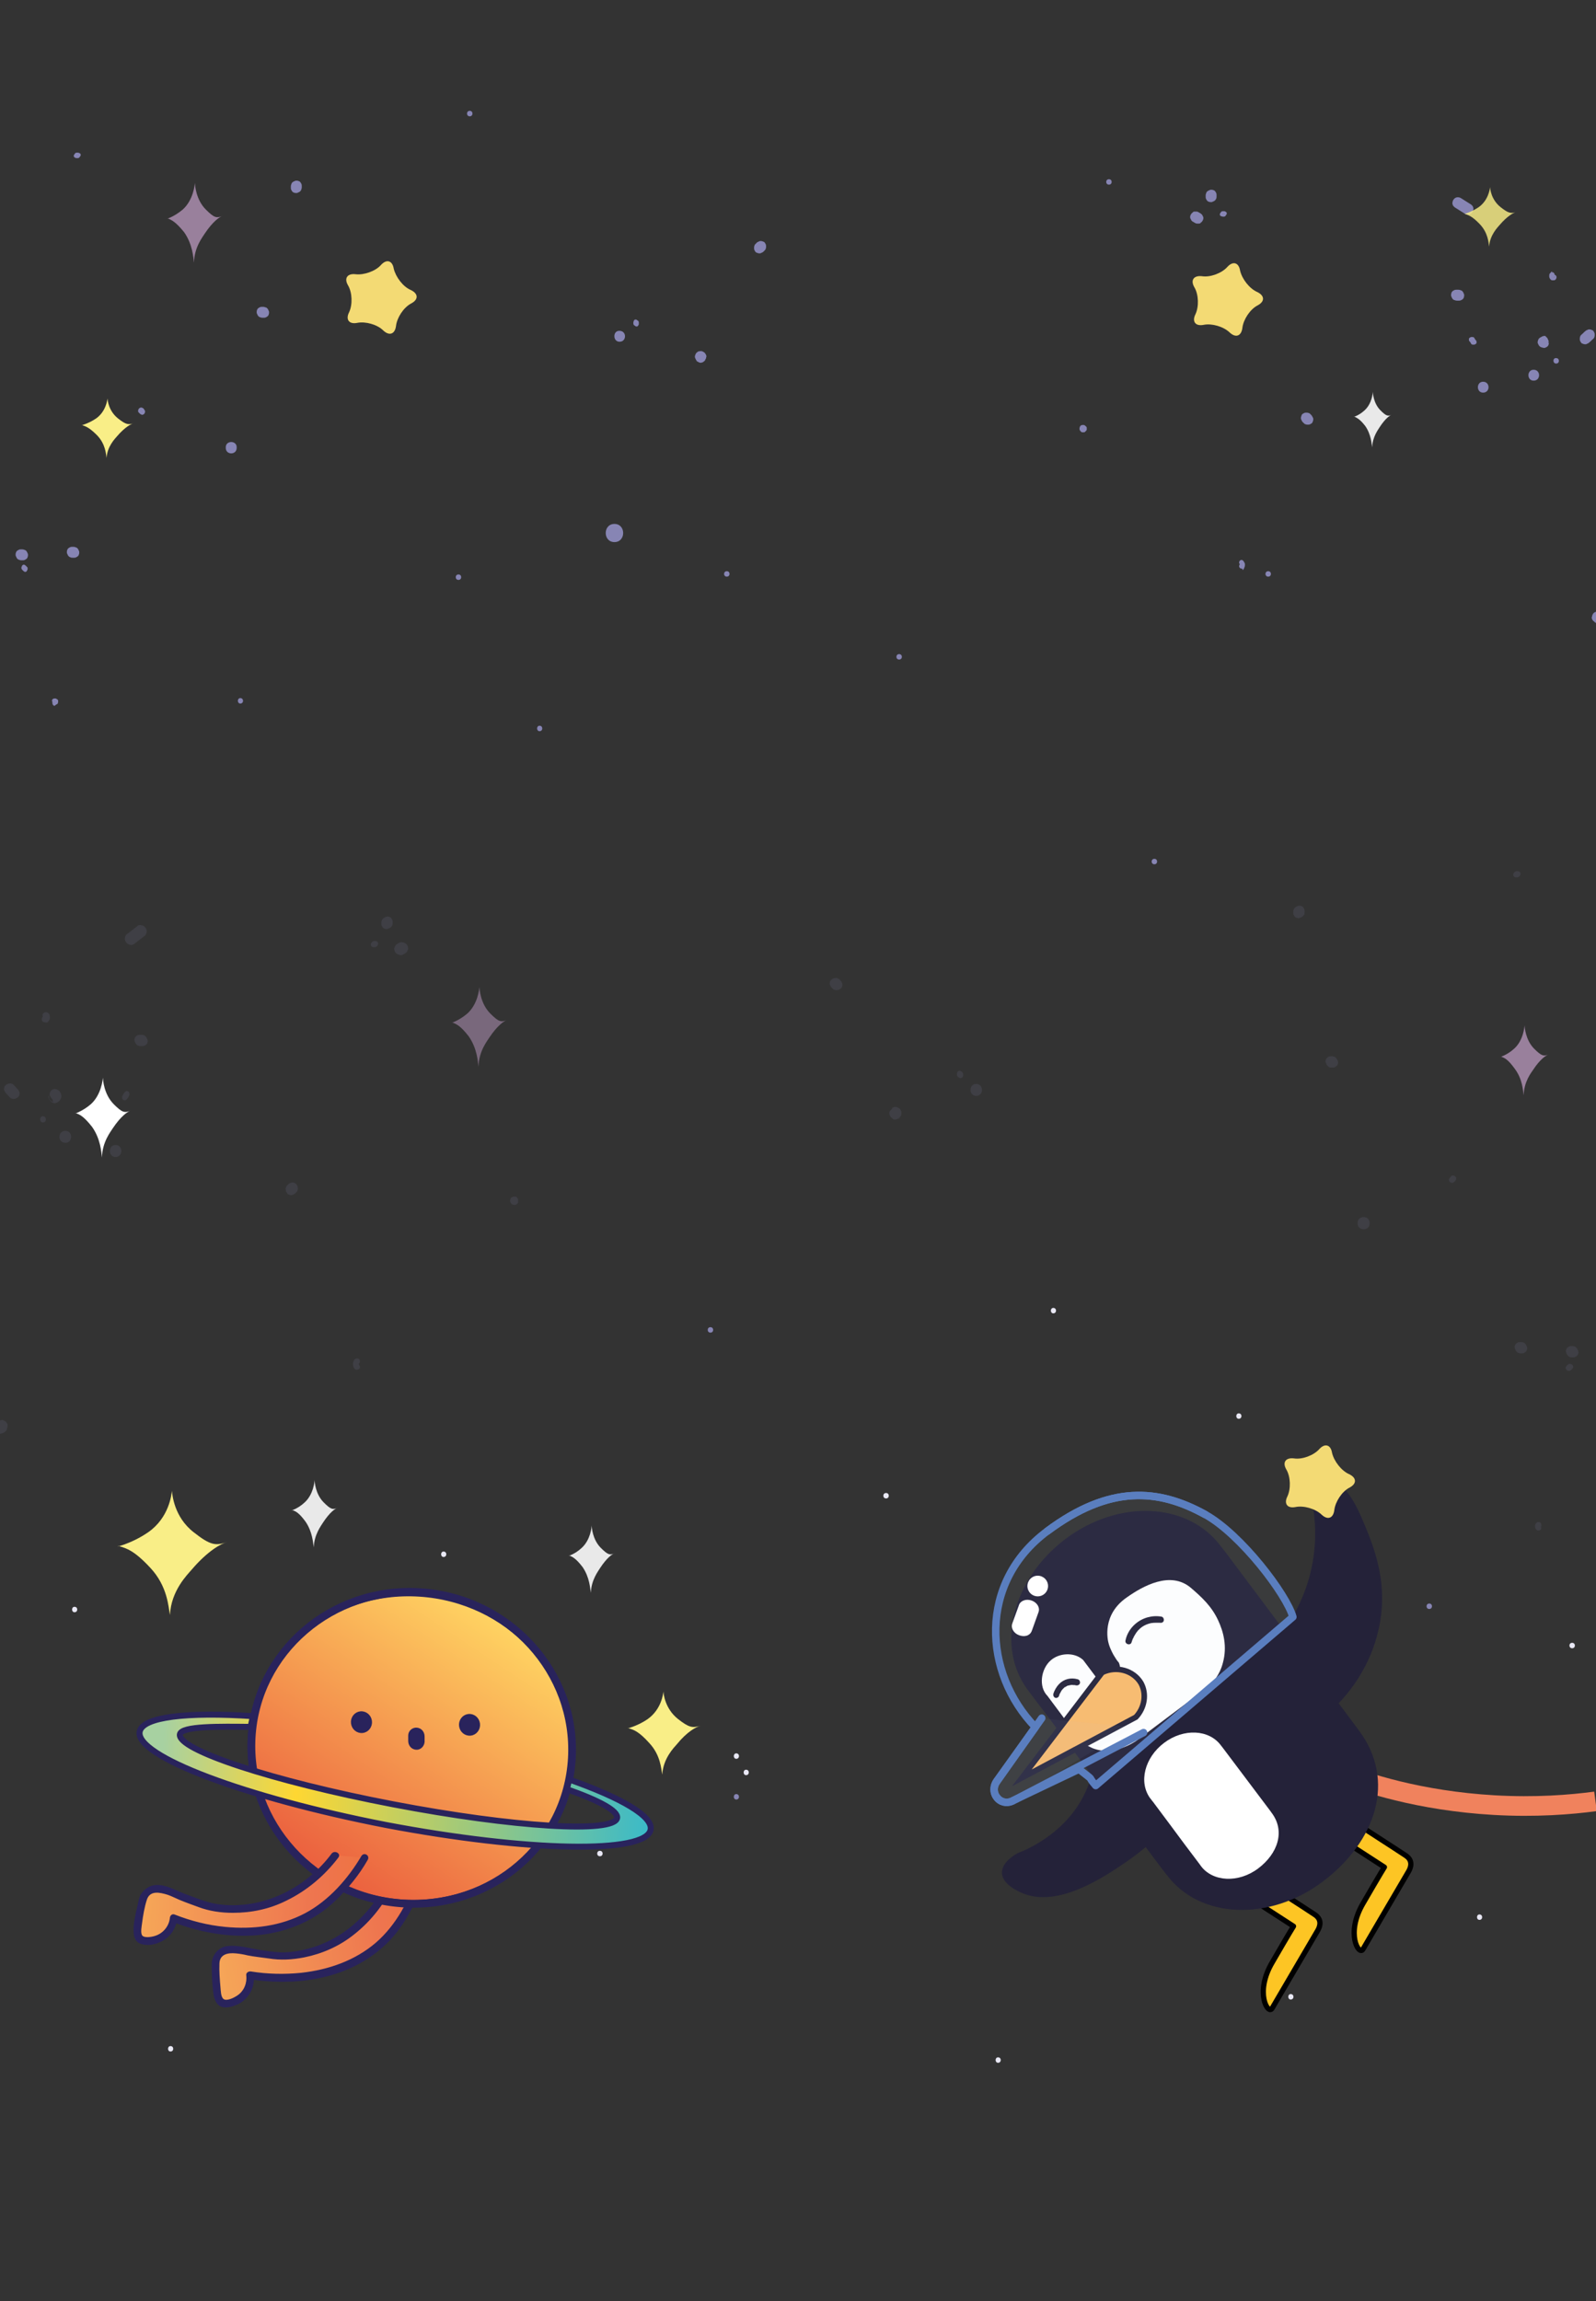 <svg width="1440" height="2076" viewBox="0 0 1440 2076" fill="none" xmlns="http://www.w3.org/2000/svg">
<rect x="0" y="0" width="1440" height="2076" fill="#333333" stroke="none"/>
<g clip-path="url(#clip0)">
<path d="M1400.12 244.999C1399.46 245.328 1399.13 245.984 1398.8 246.312C1398.48 246.968 1398.15 247.624 1398.15 248.28C1398.15 247.952 1398.15 247.624 1398.15 247.624C1398.48 247.296 1398.48 246.64 1398.8 246.312C1398.48 246.64 1398.48 246.64 1398.15 246.968C1398.15 246.64 1398.48 246.64 1398.48 246.312C1398.48 246.64 1398.15 246.64 1398.15 246.968C1397.82 247.296 1397.82 247.952 1397.82 248.608C1397.82 248.608 1397.82 249.264 1397.82 249.592C1397.82 249.592 1397.82 249.592 1397.82 249.92C1397.82 250.248 1398.15 250.576 1398.15 250.904C1398.48 251.233 1398.48 251.561 1398.8 251.889C1399.46 252.545 1399.46 252.545 1400.12 252.873C1400.77 252.873 1401.1 252.873 1401.76 252.873C1402.41 252.873 1402.74 252.545 1403.07 252.217C1402.09 252.545 1401.43 252.545 1400.44 252.873C1400.77 252.873 1401.1 252.873 1401.43 252.873C1401.76 252.873 1402.09 252.873 1402.41 252.873C1402.74 252.873 1402.74 252.545 1403.07 252.545C1403.4 252.217 1403.73 252.217 1403.73 251.889C1403.73 251.889 1404.05 251.561 1404.05 251.233C1404.38 250.904 1404.38 250.576 1404.38 250.248C1404.38 249.92 1404.38 249.92 1404.38 249.592C1404.38 249.264 1404.05 249.264 1404.05 248.936C1403.73 248.608 1403.73 248.28 1403.4 248.28C1403.07 247.952 1402.74 247.952 1402.41 247.952H1402.09C1402.41 247.952 1402.41 248.28 1402.74 248.28C1402.74 248.28 1402.74 248.28 1402.41 248.28C1402.74 248.936 1403.4 249.92 1403.73 250.576C1403.73 250.248 1403.73 249.92 1403.4 249.592C1403.4 249.264 1403.07 249.264 1403.07 248.936C1403.07 248.936 1403.07 248.608 1402.74 248.608C1402.74 248.608 1402.41 248.28 1402.09 248.28C1402.41 248.28 1402.41 248.608 1402.74 248.608C1402.74 248.608 1402.41 248.608 1402.41 248.28C1402.41 248.608 1402.74 248.608 1402.74 248.936C1402.74 248.936 1402.74 248.608 1402.41 248.608C1402.41 248.936 1402.74 248.936 1402.74 249.264C1402.74 249.264 1402.74 249.264 1402.74 248.936C1402.74 248.608 1402.41 248.608 1402.41 248.28C1402.41 247.952 1402.09 247.952 1402.09 247.624C1401.76 247.296 1401.76 247.296 1401.43 247.296C1401.76 247.296 1401.76 247.624 1402.09 247.624C1402.41 247.952 1402.41 248.608 1402.74 248.936C1402.74 249.264 1402.74 249.592 1402.74 249.592V249.264C1402.74 249.592 1402.74 249.92 1402.74 249.92V249.592C1402.74 249.92 1402.41 249.92 1402.41 250.248C1402.41 250.248 1402.41 250.248 1402.41 249.92C1402.41 250.248 1402.09 250.248 1402.09 250.576C1402.09 250.576 1402.09 250.576 1402.41 250.248C1402.09 250.248 1402.09 250.576 1401.76 250.576C1402.09 250.248 1402.41 250.248 1402.41 249.92C1402.74 249.592 1402.74 249.264 1402.74 248.936C1402.74 248.608 1402.74 248.28 1402.74 247.952C1402.74 247.624 1402.74 247.296 1402.41 246.968C1402.41 246.64 1402.09 246.64 1402.09 246.312C1401.76 245.984 1401.43 245.656 1400.77 245.656C1400.44 245.656 1400.44 245.656 1400.12 245.656C1400.77 244.343 1400.44 244.671 1400.12 244.999Z" fill="#8785B4"/>
<path d="M1393.56 303.067C1393.23 303.067 1393.23 303.067 1393.56 303.067C1393.23 303.067 1392.58 303.067 1391.92 303.395C1391.59 303.395 1390.94 303.723 1390.61 304.052C1390.28 304.052 1389.95 304.38 1389.95 304.38C1389.95 304.38 1389.62 304.708 1389.3 304.708C1388.97 305.036 1388.64 305.364 1388.31 305.692C1387.98 306.02 1387.98 306.676 1387.66 307.004C1387.66 307.66 1387.33 307.988 1387.33 308.644C1387.33 308.972 1387.33 309.628 1387.66 309.957C1387.66 310.285 1387.98 310.941 1388.31 311.269C1388.31 311.597 1388.97 312.253 1388.97 312.253C1389.62 312.909 1390.28 313.237 1391.26 313.565C1391.59 313.565 1392.25 313.565 1392.58 313.893C1393.23 313.893 1393.89 313.893 1394.55 313.565C1395.2 313.237 1395.86 312.909 1396.19 312.581C1396.51 312.253 1397.17 311.597 1397.17 310.941C1397.5 310.285 1397.5 309.628 1397.5 308.972C1397.5 308.644 1397.5 307.988 1397.17 307.66C1396.84 306.676 1396.51 306.02 1395.86 305.364C1395.53 305.036 1395.2 304.708 1394.87 304.708C1394.22 304.38 1393.23 304.052 1392.25 304.052C1392.58 304.052 1393.23 304.052 1393.56 304.38C1393.89 304.708 1394.22 304.708 1394.87 305.036C1395.2 305.364 1395.53 305.692 1395.86 305.692C1396.19 306.02 1396.51 306.348 1396.51 306.676C1396.51 306.676 1396.51 306.676 1396.51 306.348C1396.84 306.676 1396.84 307.004 1397.17 307.66C1397.17 307.66 1397.17 307.66 1397.17 307.332C1397.17 307.66 1397.17 308.316 1397.5 308.644V308.316C1397.5 308.644 1397.5 309.3 1397.17 309.628C1397.17 309.628 1397.17 309.628 1397.17 309.3C1396.84 309.628 1396.84 309.957 1396.51 310.613C1396.51 310.613 1396.51 310.613 1396.51 310.285C1396.19 310.613 1395.86 310.941 1395.86 311.269C1395.53 311.597 1395.2 311.925 1394.87 311.925C1394.55 312.253 1394.22 312.253 1393.56 312.581C1393.23 312.581 1392.58 312.581 1392.25 312.909C1392.91 312.909 1393.56 312.909 1394.22 312.581C1394.87 312.253 1395.53 311.925 1395.86 311.597C1396.19 311.269 1396.84 310.613 1396.84 309.957C1397.17 309.3 1397.17 308.644 1397.17 307.988C1397.17 307.66 1397.17 307.004 1396.84 306.676C1396.51 305.692 1396.19 305.036 1395.53 304.38C1395.2 304.052 1394.87 303.723 1394.55 303.723C1395.2 303.395 1394.22 303.067 1393.56 303.067Z" fill="#8785B4"/>
<path d="M1430.3 298.8C1428.99 299.785 1428.01 301.097 1426.7 302.081C1426.37 302.409 1425.71 303.065 1425.71 303.721C1425.38 304.377 1425.38 305.033 1425.38 305.69C1425.38 306.346 1425.38 307.002 1425.71 307.658C1426.04 308.314 1426.37 308.97 1426.7 309.298C1427.02 309.626 1427.35 309.954 1427.68 309.954C1428.34 310.282 1429.32 310.61 1430.3 310.61C1430.63 310.61 1431.29 310.61 1431.62 310.282C1432.6 309.954 1433.26 309.626 1433.91 308.97C1435.22 307.986 1436.21 306.674 1437.52 305.69C1437.85 305.362 1438.51 304.705 1438.51 304.049C1438.83 303.393 1438.83 302.737 1438.83 302.081C1438.83 301.425 1438.83 300.769 1438.51 300.113C1438.18 299.457 1437.85 298.8 1437.52 298.472C1437.19 298.144 1436.86 297.816 1436.54 297.816C1435.88 297.488 1434.9 297.16 1433.91 297.16C1433.58 297.16 1432.93 297.16 1432.6 297.488C1431.62 297.816 1430.96 298.144 1430.3 298.8Z" fill="#8785B4"/>
<path d="M1325.66 307.658C1326.31 308.315 1326.97 309.299 1327.3 309.955C1327.3 310.283 1327.62 310.611 1327.95 310.611C1328.28 310.939 1328.61 310.939 1328.94 310.939C1329.26 310.939 1329.59 310.939 1329.92 310.939C1330.25 310.939 1330.58 310.939 1330.91 310.611C1331.23 310.611 1331.23 310.283 1331.56 310.283C1331.89 309.955 1332.22 309.627 1332.22 309.299C1332.22 308.971 1332.22 308.971 1332.22 308.643C1332.22 308.315 1332.22 307.658 1331.89 307.33C1331.23 306.674 1330.58 305.69 1330.25 305.034C1330.25 304.706 1329.92 304.378 1329.59 304.378C1329.26 304.05 1328.94 304.05 1328.61 304.05C1328.28 304.05 1327.95 304.05 1327.62 304.05C1327.3 304.05 1326.97 304.05 1326.64 304.378C1326.31 304.378 1326.31 304.706 1325.98 304.706C1325.66 305.034 1325.33 305.362 1325.33 305.69C1325.33 306.018 1325.33 306.018 1325.33 306.346C1325.33 307.002 1325.33 307.33 1325.66 307.658Z" fill="#8785B4"/>
<path d="M1314.49 271.244C1315.15 271.244 1315.81 271.244 1316.14 271.244C1316.79 271.244 1317.45 271.244 1318.1 270.916C1318.76 270.588 1319.42 270.26 1319.74 269.932C1320.07 269.604 1320.73 268.948 1320.73 268.292C1321.06 267.635 1321.06 266.979 1321.06 266.323C1321.06 265.995 1321.06 265.339 1320.73 265.011C1320.4 264.027 1320.07 263.371 1319.42 262.715C1319.09 262.387 1318.76 262.058 1318.43 262.058C1317.78 261.73 1316.79 261.402 1315.81 261.402C1315.15 261.402 1314.49 261.402 1314.17 261.402C1313.51 261.402 1312.85 261.402 1312.2 261.73C1311.54 262.058 1310.89 262.387 1310.56 262.715C1310.23 263.043 1309.57 263.699 1309.57 264.355C1309.25 265.011 1309.25 265.667 1309.25 266.323C1309.25 266.651 1309.25 267.307 1309.57 267.635C1309.9 268.62 1310.23 269.276 1310.89 269.932C1311.21 270.26 1311.54 270.588 1311.87 270.588C1312.85 270.916 1313.51 271.244 1314.49 271.244Z" fill="#8785B4"/>
<path d="M1312.86 187.261C1315.81 189.23 1318.76 190.87 1321.72 192.838C1322.7 193.495 1324.34 193.823 1325.65 193.495C1326.97 193.166 1327.95 192.182 1328.61 191.198C1329.26 189.886 1329.59 188.574 1329.26 187.261C1328.93 185.949 1327.95 184.965 1326.97 184.309C1324.01 182.341 1321.06 180.7 1318.11 178.732C1317.12 178.076 1315.48 177.748 1314.17 178.076C1312.86 178.404 1311.87 179.388 1311.22 180.372C1310.56 181.685 1310.23 182.997 1310.56 184.309C1310.89 185.621 1311.87 186.605 1312.86 187.261Z" fill="#8785B4"/>
<path d="M1404.06 327.995C1407.34 327.995 1407.34 323.074 1404.06 323.074C1400.78 322.746 1400.78 327.995 1404.06 327.995Z" fill="#8785B4"/>
<path d="M1383.72 343.418C1390.28 343.418 1390.28 333.576 1383.72 333.576C1377.48 333.576 1377.48 343.418 1383.72 343.418Z" fill="#8785B4"/>
<path d="M1338.12 354.241C1344.68 354.241 1344.68 344.399 1338.12 344.399C1331.88 344.399 1331.88 354.241 1338.12 354.241Z" fill="#8785B4"/>
<path d="M1443.75 553.701C1443.75 553.701 1443.75 553.373 1443.75 553.701C1444.08 553.701 1444.41 554.029 1444.74 554.029H1444.41C1444.74 554.357 1445.06 554.685 1445.39 554.685C1445.39 554.685 1445.39 554.685 1445.06 554.357C1445.39 554.685 1445.72 555.013 1445.72 555.341V555.013C1446.05 555.341 1446.05 555.669 1446.38 556.325V555.997C1446.38 556.325 1446.38 556.981 1446.7 557.309V556.981C1446.7 557.309 1446.7 557.965 1446.38 558.293V557.965C1446.05 558.294 1446.05 558.622 1445.72 559.278C1446.05 558.622 1446.38 557.965 1446.38 557.309C1446.38 556.653 1446.38 555.997 1446.38 555.341C1446.38 554.685 1446.05 554.029 1445.39 553.701C1445.06 553.045 1444.74 552.717 1444.08 552.388C1443.75 552.06 1443.42 552.06 1442.77 551.732C1441.78 551.404 1441.13 551.404 1440.14 551.732C1439.82 552.06 1439.49 552.06 1438.83 552.388C1438.18 552.717 1437.52 553.373 1437.19 554.029C1436.86 554.357 1436.86 555.013 1436.54 555.341C1436.54 555.669 1436.54 556.325 1436.21 556.653C1436.21 556.981 1436.21 557.309 1436.21 557.309C1436.21 557.637 1436.21 557.965 1436.21 557.965C1436.21 558.294 1436.54 558.293 1436.54 558.622C1436.54 558.95 1436.86 558.95 1436.86 559.278C1436.86 559.606 1437.19 559.934 1437.52 559.934C1437.52 560.262 1437.85 560.59 1438.18 560.59C1438.5 560.918 1438.83 561.246 1439.16 561.574C1439.49 561.902 1440.14 561.902 1440.47 562.23C1441.13 562.558 1441.78 562.558 1442.44 562.23C1443.1 562.23 1443.75 561.902 1444.41 561.574C1445.06 561.246 1445.39 560.918 1445.72 560.262C1446.05 559.934 1446.38 559.278 1446.7 558.622C1446.7 558.293 1446.7 557.637 1447.03 557.309C1447.03 556.325 1446.7 555.669 1446.38 554.685C1446.05 554.357 1445.72 554.029 1445.72 553.701C1445.39 554.357 1444.74 553.701 1443.75 553.701Z" fill="#8785B4"/>
<path d="M1183.28 374.583C1182.95 374.254 1182.62 373.926 1182.29 373.598C1181.96 373.27 1181.31 372.614 1180.65 372.614C1179.99 372.286 1179.34 372.286 1178.68 372.286C1178.03 372.286 1177.37 372.286 1176.71 372.614C1176.06 372.942 1175.4 373.27 1175.07 373.598C1174.75 373.926 1174.42 374.254 1174.42 374.583C1174.09 375.239 1173.76 376.223 1173.76 377.207C1173.76 377.535 1173.76 378.191 1174.09 378.519C1174.42 379.503 1174.75 380.159 1175.4 380.816C1175.73 381.144 1176.06 381.472 1176.39 381.8C1176.71 382.128 1177.37 382.784 1178.03 382.784C1178.68 383.112 1179.34 383.112 1179.99 383.112C1180.65 383.112 1181.31 383.112 1181.96 382.784C1182.62 382.456 1183.28 382.128 1183.6 381.8C1183.93 381.472 1184.26 381.144 1184.26 380.816C1184.59 380.159 1184.92 379.175 1184.92 378.191C1184.92 377.863 1184.92 377.207 1184.59 376.879C1184.26 375.895 1183.6 375.239 1183.28 374.583Z" fill="#8785B4"/>
<path d="M1121.6 514.004C1121.93 513.676 1122.26 513.348 1122.26 513.02C1122.26 512.692 1122.59 512.692 1122.59 512.364C1122.92 511.708 1123.24 510.723 1123.24 510.067C1123.24 509.739 1123.24 509.411 1123.24 508.755C1123.24 508.427 1122.92 508.099 1122.92 507.771C1122.59 507.115 1122.26 506.787 1121.93 506.131C1121.6 505.803 1121.28 505.803 1121.28 505.475C1120.95 505.475 1120.62 505.146 1120.29 505.146C1119.64 505.146 1118.98 505.475 1118.65 505.803C1118.32 506.131 1118 506.787 1118 507.443C1118 508.099 1118.32 508.755 1118.65 509.083L1118.98 509.411C1118.98 509.083 1118.65 509.083 1118.65 508.755C1118.65 509.083 1118.98 509.083 1118.98 509.411C1118.98 509.083 1118.65 509.083 1118.65 508.755C1118.65 509.083 1118.65 509.083 1118.98 509.411C1118.98 509.083 1118.98 509.083 1118.98 508.755C1118.98 509.083 1118.98 509.083 1118.98 509.411C1118.98 509.083 1118.98 509.083 1118.98 508.755C1118.98 509.083 1118.98 509.083 1118.65 509.411C1118.65 509.083 1118.98 509.083 1118.98 508.755C1118.98 509.083 1118.65 509.083 1118.65 509.411C1118.65 509.083 1118.98 509.083 1118.98 508.755L1118.65 509.083C1118.32 509.411 1118 510.395 1118 510.723C1118 511.38 1118.32 512.036 1118.65 512.364C1118.98 512.692 1119.64 513.02 1120.29 513.02C1120.62 513.02 1120.62 513.02 1120.95 513.02C1120.95 514.66 1121.6 514.332 1121.6 514.004Z" fill="#8785B4"/>
<path d="M975.945 383.768C976.601 383.768 977.585 383.44 978.241 383.44H977.913C977.257 383.44 976.929 383.44 976.273 383.44C975.945 383.44 975.289 383.768 974.961 384.097C974.633 384.425 974.305 384.753 974.305 385.409C974.305 386.065 974.305 386.393 974.305 387.049V387.377C974.305 386.721 974.633 385.737 974.633 385.081C974.633 385.081 974.633 385.409 974.305 385.409C973.976 385.737 973.977 386.393 973.977 386.721C973.977 387.049 973.976 387.705 974.305 388.033C974.305 388.361 974.633 388.689 974.961 389.017C975.289 389.345 975.289 389.345 975.617 389.673C975.945 390.002 976.273 390.002 976.929 390.002C977.257 390.002 977.913 390.002 978.241 390.002C978.569 390.002 978.897 389.673 979.225 389.345C979.553 389.017 979.882 388.689 980.21 388.361C980.21 388.033 980.538 387.705 980.538 387.705C980.538 387.377 980.538 386.721 980.538 386.393C980.538 386.065 980.538 385.409 980.21 385.081C979.882 384.753 979.881 384.753 979.553 384.425C979.225 384.097 978.569 383.768 978.241 383.44C977.913 383.44 977.585 383.44 977.257 383.44C976.929 383.44 976.273 383.44 975.945 383.768Z" fill="#8785B4"/>
<path d="M682.667 219.083C682.339 219.411 682.011 219.739 681.683 220.067C681.355 220.395 680.699 221.051 680.699 221.707C680.371 222.363 680.371 223.019 680.371 223.675C680.371 224.332 680.371 224.988 680.699 225.644C681.027 226.3 681.355 226.956 681.683 227.284C682.011 227.612 682.339 227.94 682.667 227.94C683.324 228.268 684.308 228.596 685.292 228.596C685.62 228.596 686.276 228.596 686.604 228.268C687.588 227.94 688.244 227.612 688.901 226.956C689.229 226.628 689.557 226.3 689.885 225.972C690.213 225.644 690.869 224.988 690.869 224.332C691.197 223.675 691.197 223.019 691.197 222.363C691.197 221.707 691.197 221.051 690.869 220.395C690.541 219.739 690.213 219.083 689.885 218.755C689.557 218.427 689.229 218.098 688.901 218.098C688.244 217.77 687.26 217.442 686.276 217.442C685.948 217.442 685.292 217.442 684.964 217.77C683.98 218.098 683.324 218.427 682.667 219.083Z" fill="#8785B4"/>
<path d="M571.457 290.929C571.457 291.257 571.457 291.585 571.457 291.913C571.457 292.241 571.457 292.569 571.785 292.897C571.785 293.226 572.113 293.554 572.441 293.554C572.769 293.882 573.097 293.882 573.097 294.21C573.425 294.21 573.753 294.538 574.081 294.538C574.41 294.538 574.41 294.538 574.738 294.538C575.066 294.538 575.394 294.21 575.722 293.882C575.722 293.554 576.05 293.554 576.05 293.226C576.378 292.897 576.378 292.569 576.378 291.913C576.378 291.585 576.378 291.257 576.378 290.929C576.378 290.601 576.378 290.273 576.05 289.945C576.05 289.617 575.722 289.289 575.394 289.289C575.066 288.961 574.738 288.961 574.738 288.633C574.41 288.633 574.081 288.305 573.753 288.305C573.425 288.305 573.425 288.305 573.097 288.305C572.769 288.305 572.441 288.633 572.113 288.961C572.113 289.289 571.785 289.289 571.785 289.617C571.785 289.945 571.457 290.273 571.457 290.929Z" fill="#8785B4"/>
<path d="M558.987 308.315C565.548 308.315 565.548 298.474 558.987 298.474C552.754 298.146 552.754 308.315 558.987 308.315Z" fill="#8785B4"/>
<path d="M627.879 324.39C627.879 324.718 628.207 324.718 628.207 325.046C628.207 325.046 628.535 325.374 628.535 325.702L629.519 326.358C629.519 326.358 630.503 326.686 630.831 327.014L632.143 327.342L633.456 327.014C633.784 327.014 634.44 326.686 634.768 326.358C635.096 326.03 635.424 325.702 635.752 325.702C635.752 325.374 636.08 325.374 636.08 325.046C636.08 325.046 636.408 324.718 636.408 324.39C636.408 324.062 636.736 323.734 636.736 323.734C636.736 323.734 637.064 323.406 637.064 323.078C637.064 322.75 637.064 322.094 637.392 321.765C637.392 321.437 637.392 320.781 637.064 320.453C637.064 320.125 636.736 319.141 636.736 319.797C636.736 320.125 636.736 319.469 636.408 319.141C636.08 318.813 635.752 318.485 635.752 318.157L634.768 317.501C634.112 317.173 633.456 316.845 632.8 316.845C632.143 316.845 631.487 316.845 630.831 316.845C630.175 316.845 629.519 317.173 629.191 317.829C628.535 318.157 628.207 318.485 627.879 319.141C627.551 319.469 627.551 319.797 627.223 320.453C626.895 321.437 626.895 322.094 627.223 323.078C627.551 323.406 627.551 323.734 627.879 324.39C628.207 325.046 628.863 325.702 629.519 326.03C629.191 325.702 628.863 325.374 628.535 325.374C628.207 325.046 627.879 324.718 627.879 324.39C627.551 324.062 627.551 323.734 627.223 323.078C627.223 322.75 627.223 322.094 626.895 321.765C626.895 321.437 626.895 320.781 627.223 320.453C627.551 320.125 627.551 319.797 627.879 319.141C628.207 318.813 628.535 318.485 628.535 318.157C628.863 317.829 629.191 317.501 629.519 317.501C629.847 317.173 630.175 317.173 630.831 316.845C631.159 316.845 631.815 316.845 632.143 316.517C632.471 316.517 633.128 316.517 633.456 316.845C633.784 317.173 634.112 317.173 634.768 317.501C635.096 317.829 635.424 318.157 635.752 318.157C636.08 318.485 636.408 318.813 636.408 319.141C636.08 318.485 635.752 318.157 635.096 317.829C634.768 317.501 634.112 317.173 633.456 316.845C632.8 316.517 632.143 316.517 631.487 316.845C630.831 316.845 630.175 317.173 629.519 317.501C629.191 317.829 628.863 318.157 628.535 318.157C627.879 318.813 627.551 319.469 627.223 320.453C627.223 320.781 627.223 321.437 626.895 321.765C627.223 322.75 627.223 323.734 627.879 324.39Z" fill="#8785B4"/>
<path d="M129.886 369.002L129.558 368.674C129.558 368.674 129.558 368.674 129.229 368.346C128.901 368.346 128.901 368.018 128.573 368.018C128.245 368.018 128.245 367.689 127.917 367.689C127.589 367.689 127.261 367.689 126.933 367.689C126.605 367.689 126.605 367.689 126.277 368.018C125.949 368.018 125.621 368.346 125.293 368.674C125.293 369.002 124.965 369.002 124.965 369.33C124.965 369.658 124.637 369.658 124.637 369.986C124.637 370.314 124.637 370.642 124.637 370.97C124.637 371.298 124.637 371.626 124.965 371.954C125.293 372.282 125.293 372.282 125.621 372.61C125.621 372.61 125.621 372.61 125.949 372.938L126.277 373.266C126.605 373.594 126.933 373.594 127.261 373.923C127.589 373.923 127.917 374.251 128.245 374.251C128.573 374.251 128.901 374.251 129.229 373.923C129.558 373.923 129.886 373.594 130.214 373.266C130.214 372.938 130.542 372.938 130.542 372.61C130.87 372.282 130.87 371.626 130.87 371.298C130.87 370.97 130.87 370.97 130.87 370.642C130.214 369.658 129.886 369.33 129.886 369.002Z" fill="#8785B4"/>
<path d="M203.703 403.45C203.703 403.778 203.703 403.778 203.703 404.106C203.703 410.667 213.545 410.667 213.545 404.106C213.545 403.778 213.545 403.778 213.545 403.45C213.545 397.217 203.703 397.217 203.703 403.45C203.703 403.778 203.703 403.778 203.703 404.106C203.703 410.667 213.545 410.667 213.545 404.106C213.545 403.778 213.545 403.778 213.545 403.45C213.545 397.217 203.703 397.217 203.703 403.45Z" fill="#8785B4"/>
<path d="M65.589 503.18C65.917 503.18 66.245 503.18 66.573 503.18C67.229 503.18 67.885 503.18 68.541 502.852C69.197 502.523 69.853 502.195 70.181 501.867C70.51 501.539 71.166 500.883 71.166 500.227C71.494 499.571 71.494 498.915 71.494 498.259C71.494 497.931 71.494 497.275 71.166 496.947C70.838 495.962 70.51 495.306 69.853 494.65C69.525 494.322 69.197 493.994 68.869 493.994C68.213 493.666 67.229 493.338 66.245 493.338C65.917 493.338 65.589 493.338 65.261 493.338C64.605 493.338 63.948 493.338 63.292 493.666C62.636 493.994 61.98 494.322 61.652 494.65C61.324 494.978 60.668 495.634 60.668 496.29C60.34 496.947 60.34 497.603 60.34 498.259C60.34 498.587 60.34 499.243 60.668 499.571C60.996 500.555 61.324 501.211 61.98 501.867C62.308 502.195 62.636 502.523 62.964 502.523C63.948 503.18 64.933 503.18 65.589 503.18Z" fill="#8785B4"/>
<path d="M19.991 495.634C19.663 495.634 19.335 495.634 19.007 495.634C18.351 495.634 17.695 495.634 17.038 495.962C16.382 496.29 15.726 496.618 15.398 496.946C15.07 497.274 14.414 497.93 14.414 498.586C14.086 499.242 14.086 499.899 14.086 500.555C14.086 500.883 14.086 501.539 14.414 501.867C14.742 502.851 15.07 503.507 15.726 504.163C16.054 504.491 16.382 504.819 16.71 504.819C17.366 505.147 18.351 505.475 19.335 505.475C19.663 505.475 19.991 505.475 20.319 505.475C20.975 505.475 21.631 505.475 22.287 505.147C22.943 504.819 23.599 504.491 23.928 504.163C24.256 503.835 24.912 503.179 24.912 502.523C25.24 501.867 25.24 501.211 25.24 500.555C25.24 500.227 25.24 499.57 24.912 499.242C24.584 498.258 24.256 497.602 23.599 496.946C23.271 496.618 22.943 496.29 22.615 496.29C21.959 495.962 20.975 495.634 19.991 495.634Z" fill="#8785B4"/>
<path d="M19.992 514.005C20.32 514.333 20.648 514.661 20.976 514.989C21.304 515.317 21.632 515.317 21.632 515.645C21.96 515.645 22.288 515.973 22.616 515.973C22.945 515.973 23.273 515.973 23.601 515.645C23.929 515.645 24.257 515.317 24.257 514.989C24.257 514.661 24.585 514.661 24.585 514.333C24.913 514.005 24.913 513.677 24.913 513.021C24.913 512.693 24.913 512.693 24.913 512.365C24.913 512.037 24.585 511.708 24.257 511.38C23.929 511.052 23.601 510.724 23.273 510.396C22.945 510.068 22.616 510.068 22.616 509.74C22.288 509.74 21.96 509.412 21.632 509.412C21.304 509.412 20.976 509.412 20.648 509.74C20.32 509.74 19.992 510.068 19.992 510.396C19.992 510.724 19.664 510.724 19.664 511.052C19.336 511.38 19.336 511.708 19.336 512.365C19.336 512.693 19.336 512.693 19.336 513.021C19.664 513.349 19.664 513.677 19.992 514.005Z" fill="#8785B4"/>
<path d="M272.264 168.892C272.264 168.564 272.264 168.236 272.264 167.908C272.264 167.252 272.264 166.596 271.935 165.94C271.607 165.284 271.279 164.628 270.951 164.3C270.623 163.971 269.967 163.315 269.311 163.315C268.655 162.987 267.999 162.987 267.343 162.987C267.015 162.987 266.359 162.987 266.03 163.315C265.046 163.643 264.39 163.971 263.734 164.628C263.406 164.956 263.078 165.284 263.078 165.612C262.75 166.268 262.422 167.252 262.422 168.236C262.422 168.564 262.422 168.892 262.422 169.22C262.422 169.876 262.422 170.533 262.75 171.189C263.078 171.845 263.406 172.501 263.734 172.829C264.062 173.157 264.718 173.813 265.374 173.813C266.03 174.141 266.687 174.141 267.343 174.141C267.671 174.141 268.327 174.141 268.655 173.813C269.639 173.485 270.295 173.157 270.951 172.501C271.279 172.173 271.607 171.845 271.607 171.517C271.935 170.861 272.264 169.876 272.264 168.892Z" fill="#8785B4"/>
<path d="M237.491 276.822C237.163 276.822 236.835 276.822 236.507 276.822C235.851 276.822 235.195 276.822 234.538 277.15C233.882 277.478 233.226 277.806 232.898 278.134C232.57 278.463 231.914 279.119 231.914 279.775C231.586 280.431 231.586 281.087 231.586 281.743C231.586 282.071 231.586 282.727 231.914 283.055C232.242 284.039 232.57 284.696 233.226 285.352C233.554 285.68 233.882 286.008 234.21 286.008C234.866 286.336 235.851 286.664 236.835 286.664C237.163 286.664 237.491 286.664 237.819 286.664C238.475 286.664 239.131 286.664 239.787 286.336C240.443 286.008 241.1 285.68 241.428 285.352C241.756 285.024 242.412 284.368 242.412 283.711C242.74 283.055 242.74 282.399 242.74 281.743C242.74 281.415 242.74 280.759 242.412 280.431C242.084 279.447 241.756 278.791 241.1 278.134C240.771 277.806 240.443 277.478 240.115 277.478C239.131 277.15 238.475 276.822 237.491 276.822Z" fill="#8785B4"/>
<path d="M51.159 635.384C51.487 635.384 51.487 635.056 51.815 635.056C52.143 634.728 52.143 634.727 52.143 634.399C52.471 633.743 52.471 633.415 52.471 632.759C52.471 632.431 52.471 632.431 52.471 632.103C52.471 631.775 52.143 631.447 52.143 631.447C52.143 631.119 51.815 631.119 51.487 630.791C51.159 630.791 51.159 630.463 50.831 630.463C50.503 630.135 50.175 630.135 49.847 630.135C49.519 630.135 49.191 630.135 48.863 630.135C48.535 630.135 48.207 630.463 47.879 630.463C47.551 630.791 47.551 630.791 47.223 631.119C47.223 631.447 46.895 631.447 46.895 631.775C46.895 632.103 46.895 632.759 46.895 633.087C46.895 633.415 47.223 633.415 47.223 633.743C47.551 634.071 47.879 634.399 48.207 634.728C47.879 634.728 47.879 634.399 47.551 634.399C47.551 634.071 47.223 634.071 47.223 633.743C47.223 633.743 47.223 633.743 47.223 634.071C47.223 633.743 46.895 633.743 46.895 633.415C46.895 633.415 46.895 633.415 46.895 633.743C46.895 633.415 46.895 633.415 46.895 633.087V633.415C46.895 633.087 46.895 633.087 46.895 632.759V633.087C46.895 632.759 47.223 632.759 47.223 632.431C47.223 632.431 47.223 632.431 47.223 632.759C47.223 632.431 47.551 632.431 47.551 632.103C47.879 632.103 47.879 631.775 48.207 631.775C47.879 631.775 47.551 632.103 47.551 632.431C47.223 632.759 47.223 633.087 47.223 633.415C47.223 633.743 47.223 634.071 47.223 634.399C47.223 634.727 47.223 635.056 47.551 635.384C47.551 635.712 47.879 635.712 47.879 636.04C48.207 636.368 48.535 636.696 48.863 636.696C49.191 636.696 49.191 636.696 49.519 636.696C50.175 635.712 50.831 635.712 51.159 635.384Z" fill="#8785B4"/>
<path d="M69.203 142.645C69.531 142.645 69.859 142.645 70.187 142.645C70.515 142.645 70.843 142.645 71.171 142.317C71.499 142.317 71.827 141.989 71.827 141.661C72.155 141.333 72.155 141.005 72.483 141.005C72.483 140.677 72.811 140.349 72.811 140.021C72.811 139.693 72.811 139.693 72.811 139.365C72.811 139.037 72.483 138.709 72.155 138.381C71.827 138.381 71.827 138.053 71.499 138.053C70.843 137.725 70.515 137.725 70.187 137.725C69.859 137.725 69.531 137.725 69.203 137.725C68.874 137.725 68.546 137.725 68.218 138.053C67.89 138.053 67.562 138.381 67.562 138.709C67.234 139.037 67.234 139.365 66.906 139.365C66.906 139.693 66.578 140.021 66.578 140.349C66.578 140.677 66.578 140.677 66.578 141.005C66.578 141.333 66.906 141.661 67.234 141.989C67.562 141.989 67.562 142.317 67.89 142.317C68.218 142.645 68.874 142.645 69.203 142.645Z" fill="#8785B4"/>
<path d="M1097.65 177.092C1097.65 176.764 1097.65 176.436 1097.65 176.108C1097.65 175.452 1097.65 174.796 1097.32 174.14C1096.99 173.484 1096.67 172.828 1096.34 172.5C1096.01 172.172 1095.35 171.516 1094.7 171.516C1094.04 171.187 1093.39 171.188 1092.73 171.188C1092.4 171.188 1091.75 171.187 1091.42 171.516C1090.43 171.844 1089.78 172.172 1089.12 172.828C1088.79 173.156 1088.46 173.484 1088.46 173.812C1088.14 174.468 1087.81 175.452 1087.81 176.436C1087.81 176.764 1087.81 177.092 1087.81 177.421C1087.81 178.077 1087.81 178.733 1088.14 179.389C1088.46 180.045 1088.79 180.701 1089.12 181.029C1089.45 181.357 1090.1 182.013 1090.76 182.013C1091.42 182.341 1092.07 182.341 1092.73 182.341C1093.06 182.341 1093.71 182.341 1094.04 182.013C1095.03 181.685 1095.68 181.357 1096.34 180.701C1096.67 180.373 1096.99 180.045 1096.99 179.717C1097.65 179.061 1097.65 178.077 1097.65 177.092Z" fill="#8785B4"/>
<path d="M1103.23 195.461C1103.56 195.461 1103.89 195.461 1104.21 195.461C1104.54 195.461 1104.87 195.461 1105.2 195.133C1105.53 195.133 1105.85 194.805 1105.85 194.477C1106.18 194.149 1106.18 193.821 1106.51 193.821C1106.51 193.493 1106.84 193.164 1106.84 192.836C1106.84 192.508 1106.84 192.508 1106.84 192.18C1106.84 191.852 1106.51 191.524 1106.18 191.196C1105.85 191.196 1105.85 190.868 1105.53 190.868C1105.2 190.54 1104.87 190.54 1104.21 190.54C1103.89 190.54 1103.56 190.54 1103.23 190.54C1102.9 190.54 1102.57 190.54 1102.25 190.868C1101.92 190.868 1101.59 191.196 1101.59 191.524C1101.26 191.852 1101.26 192.18 1100.93 192.18C1100.93 192.508 1100.61 192.836 1100.61 193.164C1100.61 193.493 1100.61 193.493 1100.61 193.821C1100.61 194.149 1100.93 194.477 1101.26 194.805C1101.59 194.805 1101.59 195.133 1101.92 195.133C1102.57 195.133 1102.9 195.461 1103.23 195.461Z" fill="#8785B4"/>
<path d="M1083.22 192.512C1082.57 192.184 1081.91 191.856 1081.58 191.528C1080.93 191.2 1080.27 190.872 1079.62 190.872C1078.96 190.872 1078.3 190.872 1077.65 190.872C1076.99 190.872 1076.34 191.2 1076.01 191.856C1075.35 192.184 1075.02 192.512 1074.7 193.168C1074.37 193.497 1074.37 193.825 1074.04 194.481C1073.71 195.465 1073.71 196.121 1074.04 197.105C1074.37 197.433 1074.37 197.761 1074.7 198.417C1075.02 199.073 1075.68 199.73 1076.34 200.058C1076.99 200.386 1077.65 200.714 1077.98 201.042C1078.63 201.37 1079.29 201.698 1079.94 201.698C1080.6 201.698 1081.26 201.698 1081.91 201.698C1082.57 201.698 1083.22 201.37 1083.55 200.714C1084.21 200.386 1084.54 200.058 1084.86 199.402C1085.19 199.073 1085.19 198.745 1085.52 198.089C1085.85 197.105 1085.85 196.449 1085.52 195.465C1085.19 195.137 1085.19 194.809 1084.86 194.153C1084.54 193.497 1083.88 193.168 1083.22 192.512Z" fill="#8785B4"/>
<g opacity="0.61">
<g opacity="0.61">
<g opacity="0.61">
<path opacity="0.61" d="M39.355 918.495C39.355 918.495 39.355 918.823 39.355 918.495C39.355 918.495 39.355 918.167 39.027 918.167C39.027 918.167 39.027 918.167 39.355 918.495C39.027 918.167 39.027 917.839 39.027 917.511V917.839C39.027 917.511 39.027 917.183 39.027 917.183V917.511C39.355 916.855 39.683 916.199 40.011 915.214C39.683 915.543 39.683 915.543 39.355 915.871C39.027 916.199 39.027 916.527 39.027 916.855V917.183C39.027 916.855 39.355 916.527 39.355 916.527C39.355 916.527 39.355 916.855 39.027 916.855C39.355 916.527 39.355 916.527 39.683 916.199C39.683 916.199 39.683 916.199 39.355 916.527C39.027 916.855 39.027 916.855 38.699 917.183C38.371 917.511 38.371 917.839 38.371 918.495C38.371 918.823 38.371 919.151 38.371 919.479C38.371 919.807 38.371 920.463 38.699 920.791C38.699 919.479 39.027 918.495 39.027 917.183C39.355 917.183 39.355 916.855 39.683 916.855C39.683 916.855 39.683 916.855 39.355 916.855C39.683 916.855 39.683 916.527 40.011 916.527C40.011 916.527 40.011 916.527 39.683 916.527C40.011 916.527 40.339 916.527 40.339 916.527C40.011 916.527 39.683 916.527 39.355 916.855C39.027 916.855 38.699 917.183 38.371 917.511C38.371 917.839 38.043 917.839 38.043 918.167C37.715 918.495 37.715 918.823 37.715 919.151C37.715 919.479 37.715 919.807 37.715 919.807C37.715 920.135 37.715 920.463 38.043 920.791C38.043 921.119 38.371 921.119 38.371 921.447C38.699 921.776 39.027 922.104 39.683 922.104C40.339 922.432 41.323 922.432 41.98 922.104C40.995 921.776 40.011 921.447 39.027 921.447C39.355 921.776 39.683 922.104 40.011 922.104C40.339 922.432 40.667 922.432 41.324 922.432C41.651 922.432 41.98 922.432 42.308 922.432C42.964 922.432 43.292 922.104 43.62 921.447C43.948 921.119 44.276 920.791 44.276 920.463C44.604 920.135 44.604 919.807 44.932 919.479V919.151C44.932 918.495 45.26 917.839 44.932 917.183C44.604 916.527 44.604 916.199 43.948 915.543C44.276 916.199 44.604 916.855 44.932 917.839C44.932 917.511 44.932 917.183 44.932 916.527C44.932 916.527 44.932 916.527 44.932 916.199C44.932 915.871 44.604 915.543 44.604 915.214C44.276 914.558 43.62 913.902 42.964 913.574C42.636 913.246 42.308 913.246 41.98 913.246C41.651 913.246 41.324 913.246 40.667 913.246C40.339 913.246 40.339 913.574 40.011 913.574C39.683 913.902 39.355 913.902 39.027 914.23C38.699 914.558 38.699 914.558 38.699 914.886C38.371 915.214 38.371 915.543 38.371 915.871C38.371 916.199 38.371 916.527 38.371 916.527C38.699 917.839 39.027 918.167 39.355 918.495Z" fill="#8785B4"/>
</g>
</g>
<g opacity="0.61">
<g opacity="0.61">
<path opacity="0.61" d="M49.186 994.607C49.186 994.607 49.514 994.607 49.186 994.607C48.858 994.607 48.202 994.607 47.874 994.279C47.546 993.951 46.89 993.951 46.562 993.623C46.234 993.295 45.906 992.967 45.578 992.638C45.25 992.31 44.922 991.982 44.594 991.654C44.594 991.654 44.594 991.654 44.594 991.982C44.266 991.654 44.266 990.998 43.937 990.67V990.998C43.937 990.67 43.937 990.014 43.609 989.686V990.014C43.609 989.686 43.609 989.03 43.937 988.702V989.03C44.266 988.702 44.266 988.046 44.594 987.718C44.594 987.718 44.594 987.718 44.594 988.046C44.922 987.718 45.25 987.39 45.578 987.062C45.906 986.733 46.234 986.405 46.562 986.077C46.89 985.749 47.546 985.749 47.874 985.421C48.202 985.421 48.858 985.421 49.186 985.093C48.53 985.093 47.874 985.093 47.218 985.421C46.562 985.749 45.906 986.077 45.578 986.405C44.922 987.062 44.594 987.39 44.594 988.046C44.266 988.702 43.937 989.358 44.266 990.014C44.266 990.342 44.266 990.998 44.594 991.326C44.922 992.31 45.25 992.966 45.906 993.623C46.234 993.951 46.562 994.279 46.89 994.607C47.874 994.935 48.53 995.263 49.514 995.263L50.827 994.935C50.827 994.935 52.139 994.607 52.139 994.279C52.467 993.951 53.123 993.623 53.451 993.295C53.779 992.966 54.107 992.638 54.435 991.982C54.763 991.654 54.763 990.998 55.091 990.67C55.091 990.014 55.419 989.686 55.419 989.03C55.419 988.374 55.419 988.046 55.091 987.39V987.062C55.091 987.062 54.763 986.077 54.435 985.749C54.435 985.421 54.107 985.421 54.107 985.093C54.107 984.765 53.779 984.765 53.779 984.437C53.451 984.109 53.123 983.781 52.467 983.453C52.139 983.125 51.483 983.125 51.155 982.797L49.842 982.469C49.186 982.469 48.53 982.469 47.874 982.797C47.218 983.125 46.562 983.453 46.234 983.781C45.578 984.437 45.25 984.765 45.25 985.421C44.922 986.077 44.593 986.733 44.922 987.39C44.922 987.718 44.922 988.374 45.25 988.702C45.578 989.686 45.906 990.342 46.562 990.998C46.89 991.326 47.218 991.654 47.546 991.982C47.546 994.607 48.202 994.607 49.186 994.607Z" fill="#8785B4"/>
</g>
</g>
<g opacity="0.61">
<g opacity="0.61">
<path opacity="0.61" d="M5.23 986.075C6.542 987.388 7.527 988.7 8.839 990.012C9.495 990.668 9.823 990.996 10.479 990.996C11.135 991.324 11.791 991.652 12.447 991.324C13.103 991.324 13.76 991.324 14.416 990.996C15.072 990.668 15.728 990.34 16.056 990.012C16.384 989.684 16.712 989.356 17.04 989.028C17.368 988.044 17.696 987.388 17.696 986.404C17.696 986.076 17.696 985.419 17.368 985.091C17.04 984.107 16.712 983.451 16.056 982.795C14.744 981.483 13.76 980.17 12.447 978.858C11.791 978.202 11.463 977.874 10.807 977.874C10.151 977.546 9.495 977.218 8.839 977.546C8.183 977.546 7.527 977.546 6.87 977.874C6.214 978.202 5.558 978.53 5.23 978.858C4.902 979.186 4.574 979.514 4.246 979.842C3.918 980.827 3.59 981.483 3.59 982.467C3.59 982.795 3.59 983.451 3.918 983.779C4.246 984.763 4.574 985.419 5.23 986.075Z" fill="#8785B4"/>
</g>
</g>
<g opacity="0.61">
<g opacity="0.61">
<path opacity="0.61" d="M112.175 985.749C111.519 986.733 110.863 987.717 110.535 988.701C110.207 989.029 110.207 989.358 110.207 989.686C110.207 990.014 110.207 990.342 110.207 990.67C110.207 990.998 110.535 991.326 110.535 991.654C110.863 991.982 110.863 992.31 111.191 992.31C111.847 992.638 112.503 992.966 113.16 992.638C113.488 992.638 113.488 992.31 113.816 992.31C114.144 991.982 114.472 991.654 114.8 991.326C115.456 990.342 116.112 989.357 116.44 988.373C116.768 988.045 116.768 987.717 116.768 987.389C116.768 987.061 116.768 986.733 116.768 986.405C116.768 986.077 116.44 985.749 116.44 985.421C116.112 985.093 116.112 984.765 115.784 984.765C115.128 984.437 114.472 984.109 113.816 984.437C113.488 984.437 113.488 984.765 113.16 984.765C112.831 985.093 112.503 985.421 112.175 985.749Z" fill="#8785B4"/>
</g>
</g>
<g opacity="0.61">
<g opacity="0.61">
<path opacity="0.61" d="M127.92 933.586C127.264 933.586 126.607 933.586 126.279 933.586C125.623 933.586 124.967 933.586 124.311 933.914C123.655 934.242 122.999 934.57 122.671 934.898C122.015 935.554 121.687 935.882 121.687 936.538C121.359 937.195 121.03 937.851 121.359 938.507C121.359 938.835 121.359 939.491 121.687 939.819C122.015 940.803 122.343 941.459 122.999 942.115C123.327 942.443 123.655 942.771 123.983 943.1C124.967 943.428 125.623 943.756 126.607 943.756C127.264 943.756 127.92 943.756 128.248 943.756C128.904 943.756 129.56 943.756 130.216 943.428C130.872 943.1 131.528 942.771 131.856 942.443C132.512 941.787 132.84 941.459 132.84 940.803C133.169 940.147 133.497 939.491 133.169 938.835C133.169 938.507 133.169 937.851 132.84 937.523C132.512 936.538 132.184 935.882 131.528 935.226C131.2 934.898 130.872 934.57 130.544 934.242C129.888 933.914 128.904 933.586 127.92 933.586Z" fill="#8785B4"/>
</g>
</g>
<g opacity="0.61">
<g opacity="0.61">
<path opacity="0.61" d="M124.315 835.17C121.362 837.466 118.41 839.763 115.457 842.059C114.801 842.387 114.473 842.715 113.817 843.371C113.489 844.027 113.161 844.355 112.833 845.34C112.505 846.652 112.505 848.292 113.489 849.604C114.145 850.916 115.457 851.901 116.77 852.229C117.098 852.229 117.754 852.229 118.082 852.557C119.066 852.557 120.05 852.229 120.706 851.901C123.659 849.604 126.611 847.308 129.564 845.011C130.22 844.683 130.548 844.355 131.204 843.699C131.532 843.043 131.86 842.715 132.188 841.731C132.516 840.419 132.516 838.778 131.532 837.466C130.876 836.154 129.564 835.17 128.252 834.842C127.923 834.842 127.267 834.842 126.939 834.514C125.955 834.514 124.971 834.514 124.315 835.17Z" fill="#8785B4"/>
</g>
</g>
<g opacity="0.61">
<g opacity="0.61">
<path opacity="0.61" d="M38.691 1012.65C42.3 1012.65 42.3 1007.07 38.691 1007.07C35.41 1007.07 35.41 1012.65 38.691 1012.65Z" fill="#8785B4"/>
</g>
</g>
<g opacity="0.61">
<g opacity="0.61">
<path opacity="0.61" d="M59.03 1031.02C65.919 1031.02 65.919 1020.2 59.03 1020.2C51.813 1020.2 51.813 1031.02 59.03 1031.02Z" fill="#8785B4"/>
</g>
</g>
<g opacity="0.61">
<g opacity="0.61">
<path opacity="0.61" d="M104.3 1043.81C111.189 1043.81 111.189 1032.99 104.3 1032.99C97.41 1032.99 97.41 1043.81 104.3 1043.81Z" fill="#8785B4"/>
</g>
</g>
<g opacity="0.61">
<g opacity="0.61">
<path opacity="0.61" d="M1.952 1293.13C2.936 1292.81 3.92 1292.15 4.904 1291.49C5.232 1291.17 5.56 1290.51 5.888 1290.18C6.216 1289.85 6.216 1289.53 6.216 1289.2C6.216 1288.87 6.544 1288.54 6.544 1288.21C6.544 1287.56 6.872 1286.9 6.872 1286.57C6.872 1286.25 6.872 1285.92 6.872 1285.92C6.872 1285.59 6.872 1285.26 6.872 1285.26C6.872 1284.6 6.544 1284.28 6.216 1283.95C5.888 1283.29 5.56 1282.96 4.904 1282.31C4.248 1281.98 3.92 1281.65 2.936 1281.32C2.28 1281 1.624 1281 0.639 1281.32C-0.017 1281.32 -0.673 1281.65 -1.329 1281.98C-1.657 1282.31 -1.985 1282.64 -2.313 1282.96C-2.969 1283.62 -3.297 1284.6 -3.625 1285.26C-3.625 1285.59 -3.625 1286.25 -3.953 1286.57C-3.953 1287.56 -3.625 1288.54 -3.297 1289.2C-3.625 1288.87 -3.625 1288.21 -3.953 1287.89V1288.21C-3.953 1287.89 -3.953 1287.23 -4.281 1286.9V1287.23C-4.281 1286.9 -4.281 1286.24 -3.953 1285.92V1286.24C-3.625 1285.92 -3.625 1285.26 -3.297 1284.93C-3.297 1284.93 -3.297 1285.26 -3.625 1285.26C-3.297 1284.93 -2.969 1284.6 -2.641 1284.28C-2.641 1284.28 -2.641 1284.6 -2.969 1284.6C-2.641 1284.28 -2.313 1283.95 -1.985 1283.62C-1.985 1283.62 -1.985 1283.62 -2.313 1283.62C-1.985 1283.29 -1.329 1283.29 -1.001 1282.96C-1.657 1283.29 -2.313 1283.62 -2.969 1283.95C-3.625 1284.28 -3.953 1284.93 -4.281 1285.59C-4.609 1286.24 -4.938 1286.9 -4.938 1287.56C-4.938 1288.21 -4.938 1288.87 -4.938 1289.85C-4.609 1290.18 -4.609 1290.84 -4.281 1291.17C-3.953 1291.82 -3.297 1292.48 -2.313 1293.13C-1.985 1293.46 -1.329 1293.46 -1.001 1293.79C-0.017 1293.46 0.967 1293.46 1.952 1293.13Z" fill="#8785B4"/>
</g>
</g>
<g opacity="0.61">
<g opacity="0.61">
<path opacity="0.61" d="M266.368 1076.62C266.696 1076.29 267.025 1075.96 267.353 1075.63C268.009 1074.98 268.337 1074.65 268.337 1073.99C268.665 1073.34 268.993 1072.68 268.665 1072.03C268.665 1071.37 268.665 1070.71 268.337 1070.06C268.009 1069.4 267.681 1068.74 267.353 1068.42C267.025 1068.09 266.696 1067.76 266.368 1067.43C265.384 1067.1 264.728 1066.78 263.744 1066.78C263.416 1066.78 262.76 1066.78 262.432 1067.1C261.448 1067.43 260.791 1067.76 260.135 1068.42C259.807 1068.74 259.479 1069.07 259.151 1069.4C258.495 1070.06 258.167 1070.38 258.167 1071.04C257.839 1071.7 257.511 1072.35 257.839 1073.01C257.839 1073.67 257.839 1074.32 258.167 1074.98C258.495 1075.63 258.823 1076.29 259.151 1076.62C259.479 1076.95 259.807 1077.27 260.135 1077.6C261.12 1077.93 261.776 1078.26 262.76 1078.26C263.088 1078.26 263.744 1078.26 264.072 1077.93C264.728 1077.6 265.712 1077.27 266.368 1076.62Z" fill="#8785B4"/>
</g>
</g>
<g opacity="0.61">
<g opacity="0.61">
<path opacity="0.61" d="M323.776 1231.13C323.776 1230.81 323.448 1230.81 323.776 1231.13C323.776 1230.81 323.776 1231.13 323.776 1231.13C323.776 1231.13 323.776 1231.13 323.448 1230.81C323.776 1230.81 323.776 1231.13 323.776 1231.13C323.776 1231.13 323.776 1230.81 323.448 1230.48C323.448 1230.48 323.776 1230.81 323.776 1231.13C323.776 1230.81 323.776 1230.48 323.776 1230.15C323.776 1230.48 323.776 1230.48 323.776 1230.81C323.776 1230.48 323.776 1230.15 324.104 1229.82C324.104 1230.15 323.776 1230.15 323.776 1230.48C323.776 1230.15 324.104 1230.15 324.104 1229.82C324.104 1230.15 323.776 1230.15 323.776 1230.48C323.776 1230.48 323.776 1230.15 324.104 1230.15C324.432 1229.49 324.76 1228.84 324.76 1228.18C324.76 1227.53 324.432 1226.87 324.104 1226.21C323.448 1225.89 322.792 1225.23 322.136 1225.56C321.48 1225.56 320.824 1225.89 320.168 1226.21C317.871 1228.51 317.871 1232.77 320.168 1235.07C320.496 1235.73 321.48 1235.73 322.136 1235.73C322.792 1235.73 323.448 1235.4 324.104 1235.07C324.432 1234.41 325.088 1233.76 324.76 1233.1C324.432 1232.12 324.432 1231.46 323.776 1231.13Z" fill="#8785B4"/>
</g>
</g>
<g opacity="0.61">
<g opacity="0.61">
<path opacity="0.61" d="M466.479 1080.56C466.807 1081.54 467.135 1082.85 467.463 1083.84V1083.51C467.463 1082.85 467.463 1082.52 467.463 1081.87C467.135 1081.21 466.807 1080.88 466.479 1080.56C466.151 1079.9 465.823 1079.57 465.167 1079.57C464.511 1079.57 464.183 1079.57 463.527 1079.57H463.199C464.183 1079.57 464.839 1079.9 465.823 1079.9C465.495 1079.57 465.167 1079.57 464.839 1079.57C464.511 1079.57 464.183 1079.57 463.855 1079.57C463.199 1079.57 462.871 1079.57 462.542 1079.9C462.214 1079.9 461.558 1080.23 461.23 1080.56C460.902 1080.88 460.574 1081.21 460.574 1081.87C460.246 1082.2 460.246 1082.85 460.246 1083.18C460.246 1083.84 460.246 1084.17 460.574 1084.49C460.574 1084.82 460.902 1085.48 461.23 1085.81C461.558 1086.13 461.558 1086.13 461.886 1086.46C462.542 1086.79 463.199 1086.79 463.855 1087.12C464.183 1087.12 464.511 1087.12 464.839 1087.12C465.495 1086.79 465.823 1086.79 466.479 1086.13C466.807 1085.81 466.807 1085.81 467.135 1085.48C467.463 1085.15 467.463 1084.49 467.463 1084.17C467.463 1083.84 467.463 1083.18 467.463 1082.85C467.135 1081.54 466.807 1080.88 466.479 1080.56Z" fill="#8785B4"/>
</g>
</g>
<g opacity="0.61">
<g opacity="0.61">
<path opacity="0.61" d="M750.242 890.939C750.57 891.267 750.898 891.595 751.226 891.923C751.882 892.579 752.21 892.907 752.866 892.907C753.522 893.235 754.178 893.563 754.835 893.235C755.491 893.235 756.147 893.235 756.803 892.907C757.459 892.579 758.115 892.251 758.443 891.923C758.771 891.595 759.099 891.267 759.427 890.939C759.755 889.955 760.083 889.298 760.083 888.314C760.083 887.986 760.083 887.33 759.755 887.002C759.427 886.018 759.099 885.362 758.443 884.706C758.115 884.378 757.787 884.05 757.459 883.722C756.803 883.065 756.475 882.737 755.819 882.737C755.163 882.409 754.507 882.081 753.85 882.409C753.194 882.409 752.538 882.409 751.882 882.737C751.226 883.065 750.57 883.393 750.242 883.722C749.914 884.05 749.586 884.378 749.258 884.706C748.93 885.69 748.602 886.346 748.602 887.33C748.602 887.658 748.602 888.314 748.93 888.642C749.258 889.298 749.586 890.283 750.242 890.939Z" fill="#8785B4"/>
</g>
</g>
<g opacity="0.61">
<g opacity="0.61">
<path opacity="0.61" d="M863.426 968.691C863.426 969.019 863.426 969.347 863.426 969.675C863.426 970.003 863.426 970.331 863.754 970.659C863.754 970.987 864.082 971.315 864.41 971.643C864.738 971.971 865.066 971.971 865.394 972.299C865.722 972.627 866.05 972.628 866.378 972.628C866.706 972.628 866.706 972.628 867.034 972.628C867.362 972.628 868.019 972.299 868.347 971.971C868.347 971.643 868.675 971.643 868.675 971.315C869.003 970.987 869.003 970.331 869.003 970.003C869.003 969.675 869.003 969.347 869.003 969.019C869.003 968.691 869.003 968.363 868.675 968.035C868.675 967.707 868.347 967.379 868.019 967.051C867.69 966.722 867.362 966.723 867.034 966.394C866.706 966.066 866.378 966.066 866.05 966.066C865.722 966.066 865.722 966.066 865.394 966.066C865.066 966.066 864.41 966.395 864.082 966.723C864.082 967.051 863.754 967.051 863.754 967.379C863.426 967.707 863.426 968.035 863.426 968.691Z" fill="#8785B4"/>
</g>
</g>
<g opacity="0.61">
<g opacity="0.61">
<path opacity="0.61" d="M880.811 988.7C887.701 988.7 887.701 977.874 880.811 977.874C873.922 977.874 873.922 988.7 880.811 988.7Z" fill="#8785B4"/>
</g>
</g>
<g opacity="0.61">
<g opacity="0.61">
<path opacity="0.61" d="M803.39 1003.13C803.719 1002.81 804.047 1002.48 804.047 1002.15C804.375 1001.82 804.703 1001.49 805.031 1001.17C805.359 1000.84 806.015 1000.84 806.343 1000.51C806.671 1000.51 807.327 1000.51 807.655 1000.18C807.983 1000.18 808.639 1000.18 808.967 1000.51C809.295 1000.84 809.952 1000.84 810.28 1001.17C810.608 1001.49 810.936 1001.82 811.264 1002.15C811.592 1002.48 811.92 1002.81 812.248 1003.13C812.248 1003.13 812.248 1003.13 812.248 1002.81C812.576 1003.13 812.576 1003.79 812.904 1004.12C812.904 1004.12 812.904 1004.12 812.904 1003.79C812.904 1004.12 812.904 1004.78 813.232 1005.1C813.232 1005.43 813.232 1006.09 812.904 1006.42C812.576 1006.74 812.576 1007.4 812.248 1007.73C811.92 1008.06 811.592 1008.38 811.264 1008.71C810.936 1009.04 810.608 1009.37 810.28 1009.7C810.936 1009.37 811.264 1009.04 811.92 1008.38C812.248 1007.73 812.576 1007.4 812.904 1006.42C813.232 1005.76 813.232 1005.1 812.904 1004.12C812.904 1003.46 812.576 1002.81 812.248 1002.15C811.92 1001.82 811.592 1001.49 811.264 1001.17C810.608 1000.51 809.623 1000.18 808.967 999.854C808.639 999.854 807.983 999.854 807.655 999.526C806.671 999.526 805.687 999.854 805.031 1000.18L804.047 1001.17L803.062 1002.15L802.406 1003.46C802.406 1003.79 802.406 1004.12 802.406 1004.12V1004.78L802.734 1006.09C802.734 1006.42 803.062 1006.74 803.062 1006.74C803.062 1006.74 803.39 1007.07 803.39 1007.4C803.39 1007.4 804.047 1008.38 804.375 1008.38C804.375 1008.38 805.359 1009.04 805.359 1009.37L806.671 1010.02C806.999 1010.02 807.983 1010.35 807.327 1010.02C806.671 1010.02 807.655 1010.02 807.983 1010.02L809.295 1009.7L810.608 1009.04L811.592 1008.06C811.592 1008.06 812.248 1007.07 812.576 1007.07C812.904 1006.42 813.232 1005.76 813.232 1005.1C813.232 1004.45 813.232 1003.79 813.232 1002.81C812.904 1002.15 812.576 1001.49 812.248 1000.84C811.92 1000.18 811.264 999.854 810.608 999.526C810.28 999.198 809.623 999.198 809.295 998.87C808.311 998.542 807.327 998.542 806.343 998.87C806.015 999.198 805.359 999.198 805.031 999.526C804.703 1001.49 804.047 1002.15 803.39 1003.13Z" fill="#8785B4"/>
</g>
</g>
<g opacity="0.61">
<g opacity="0.61">
<path opacity="0.61" d="M1312.53 1065.79L1312.86 1065.47C1312.86 1065.47 1312.86 1065.47 1313.19 1065.14C1313.19 1064.81 1313.52 1064.81 1313.52 1064.48C1313.52 1064.15 1313.85 1064.15 1313.85 1063.83C1313.85 1063.5 1313.85 1063.17 1313.85 1062.84C1313.85 1062.51 1313.85 1062.19 1313.52 1062.19C1313.52 1061.86 1313.19 1061.53 1312.86 1061.2C1312.53 1061.2 1312.53 1060.87 1312.21 1060.87C1311.88 1060.87 1311.88 1060.54 1311.55 1060.54C1311.22 1060.54 1310.89 1060.54 1310.57 1060.54C1310.24 1060.54 1309.91 1060.54 1309.58 1060.87L1309.25 1061.2C1309.25 1061.2 1308.93 1061.2 1308.93 1061.53C1308.93 1061.53 1308.93 1061.86 1308.6 1061.86C1308.6 1062.19 1308.27 1062.19 1308.27 1062.51C1307.94 1062.84 1307.94 1063.17 1307.61 1063.5C1307.29 1063.83 1307.29 1064.15 1307.29 1064.48C1307.29 1064.81 1307.29 1065.14 1307.61 1065.47C1307.61 1065.79 1307.94 1066.12 1308.27 1066.45C1308.6 1066.45 1308.6 1066.78 1308.93 1066.78C1309.25 1067.11 1309.91 1067.11 1310.24 1067.11C1310.57 1067.11 1310.89 1067.11 1310.89 1067.11C1311.88 1066.45 1312.21 1066.12 1312.53 1065.79Z" fill="#8785B4"/>
</g>
</g>
<g opacity="0.61">
<g opacity="0.61">
<path opacity="0.61" d="M1224.94 1103.19C1224.94 1103.52 1224.94 1103.52 1224.94 1103.85C1224.94 1110.74 1235.76 1110.74 1235.76 1103.85C1235.76 1103.52 1235.76 1103.52 1235.76 1103.19C1235.76 1096.3 1224.94 1096.3 1224.94 1103.19C1224.94 1103.52 1224.94 1103.52 1224.94 1103.85C1224.94 1110.74 1235.76 1110.74 1235.76 1103.85C1235.76 1103.52 1235.76 1103.52 1235.76 1103.19C1235.76 1096.3 1224.94 1096.3 1224.94 1103.19Z" fill="#8785B4"/>
</g>
</g>
<g opacity="0.61">
<g opacity="0.61">
<path opacity="0.61" d="M1372.57 1210.79C1372.24 1210.79 1371.91 1210.79 1371.58 1210.79C1370.93 1210.79 1370.27 1210.79 1369.62 1211.12C1368.96 1211.45 1368.3 1211.78 1367.98 1212.11C1367.32 1212.76 1366.99 1213.09 1366.99 1213.75C1366.66 1214.4 1366.34 1215.06 1366.66 1215.71C1366.66 1216.04 1366.66 1216.7 1366.99 1217.03C1367.32 1218.01 1367.65 1218.67 1368.3 1219.32C1368.63 1219.65 1368.96 1219.98 1369.29 1220.31C1370.27 1220.64 1370.93 1220.96 1371.91 1220.96C1372.24 1220.96 1372.57 1220.96 1372.9 1220.96C1373.55 1220.96 1374.21 1220.96 1374.86 1220.64C1375.52 1220.31 1376.18 1219.98 1376.5 1219.65C1377.16 1219 1377.49 1218.67 1377.49 1218.01C1377.82 1217.35 1378.15 1216.7 1377.82 1216.04C1377.82 1215.71 1377.82 1215.06 1377.49 1214.73C1377.16 1213.75 1376.83 1213.09 1376.18 1212.43C1375.85 1212.11 1375.52 1211.78 1375.19 1211.45C1374.54 1211.12 1373.55 1210.79 1372.57 1210.79Z" fill="#8785B4"/>
</g>
</g>
<g opacity="0.61">
<g opacity="0.61">
<path opacity="0.61" d="M1418.17 1224.57C1418.49 1224.57 1418.82 1224.57 1419.15 1224.57C1419.81 1224.57 1420.46 1224.57 1421.12 1224.24C1421.77 1223.91 1422.43 1223.59 1422.76 1223.26C1423.41 1222.6 1423.74 1222.27 1423.74 1221.62C1424.07 1220.96 1424.4 1220.31 1424.07 1219.65C1424.07 1219.32 1424.07 1218.67 1423.74 1218.34C1423.41 1217.35 1423.09 1216.7 1422.43 1216.04C1422.1 1215.71 1421.77 1215.39 1421.45 1215.06C1420.46 1214.73 1419.81 1214.4 1418.82 1214.4C1418.49 1214.4 1418.17 1214.4 1417.84 1214.4C1417.18 1214.4 1416.53 1214.4 1415.87 1214.73C1415.21 1215.06 1414.56 1215.39 1414.23 1215.71C1413.57 1216.37 1413.25 1216.7 1413.25 1217.35C1412.92 1218.01 1412.59 1218.67 1412.92 1219.32C1412.92 1219.65 1412.92 1220.31 1413.25 1220.63C1413.57 1221.62 1413.9 1222.27 1414.56 1222.93C1414.89 1223.26 1415.21 1223.59 1415.54 1223.91C1416.2 1224.24 1417.18 1224.57 1418.17 1224.57Z" fill="#8785B4"/>
</g>
</g>
<g opacity="0.61">
<g opacity="0.61">
<path opacity="0.61" d="M1414.55 1231.13C1414.23 1231.46 1413.9 1231.79 1413.57 1232.12C1413.24 1232.45 1413.24 1232.77 1412.91 1233.1C1412.59 1233.43 1412.59 1233.76 1412.59 1234.09C1412.59 1234.41 1412.59 1234.74 1412.91 1235.07C1412.91 1235.4 1413.24 1235.73 1413.57 1236.05C1413.9 1236.05 1413.9 1236.38 1414.23 1236.38C1414.55 1236.71 1415.21 1236.71 1415.54 1236.71C1415.87 1236.71 1415.87 1236.71 1416.19 1236.71C1416.52 1236.71 1417.18 1236.38 1417.51 1236.05C1417.83 1235.73 1418.16 1235.4 1418.49 1235.07C1418.82 1234.74 1418.82 1234.41 1419.15 1234.09C1419.48 1233.76 1419.48 1233.43 1419.48 1233.1C1419.48 1232.77 1419.48 1232.45 1419.15 1232.12C1419.15 1231.79 1418.82 1231.46 1418.49 1231.13C1418.16 1231.13 1418.16 1230.81 1417.83 1230.81C1417.51 1230.48 1416.85 1230.48 1416.52 1230.48C1416.19 1230.48 1416.19 1230.48 1415.87 1230.48C1415.21 1230.48 1414.88 1230.81 1414.55 1231.13Z" fill="#8785B4"/>
</g>
</g>
<g opacity="0.61">
<g opacity="0.61">
<path opacity="0.61" d="M1177.04 823.033C1177.04 822.705 1177.04 822.377 1177.04 822.049C1177.04 821.393 1177.04 820.737 1176.72 820.081C1176.39 819.424 1176.06 818.768 1175.73 818.44C1175.08 817.784 1174.75 817.456 1174.09 817.456C1173.44 817.128 1172.78 816.8 1172.12 817.128C1171.8 817.128 1171.14 817.128 1170.81 817.456C1169.83 817.784 1169.17 818.112 1168.52 818.768C1168.19 819.096 1167.86 819.424 1167.53 819.752C1167.2 820.737 1166.88 821.393 1166.88 822.377C1166.88 822.705 1166.88 823.033 1166.88 823.361C1166.88 824.017 1166.88 824.673 1167.2 825.329C1167.53 825.986 1167.86 826.642 1168.19 826.97C1168.84 827.626 1169.17 827.954 1169.83 827.954C1170.48 828.282 1171.14 828.61 1171.8 828.282C1172.12 828.282 1172.78 828.282 1173.11 827.954C1174.09 827.626 1174.75 827.298 1175.4 826.642C1175.73 826.314 1176.06 825.986 1176.39 825.658C1177.04 825.001 1177.04 824.017 1177.04 823.033Z" fill="#8785B4"/>
</g>
</g>
<g opacity="0.61">
<g opacity="0.61">
<path opacity="0.61" d="M1201.32 963.112C1201.65 963.112 1201.97 963.112 1202.3 963.112C1202.96 963.112 1203.61 963.112 1204.27 962.784C1204.93 962.456 1205.58 962.128 1205.91 961.8C1206.57 961.144 1206.9 960.816 1206.9 960.16C1207.22 959.504 1207.55 958.847 1207.22 958.191C1207.22 957.863 1207.22 957.207 1206.9 956.879C1206.57 955.895 1206.24 955.239 1205.58 954.583C1205.26 954.255 1204.93 953.927 1204.6 953.599C1203.61 953.27 1202.96 952.942 1201.97 952.942C1201.65 952.942 1201.32 952.942 1200.99 952.942C1200.33 952.942 1199.68 952.942 1199.02 953.27C1198.37 953.599 1197.71 953.927 1197.38 954.255C1196.73 954.911 1196.4 955.239 1196.4 955.895C1196.07 956.551 1195.74 957.207 1196.07 957.863C1196.07 958.191 1196.07 958.847 1196.4 959.175C1196.73 960.16 1197.05 960.816 1197.71 961.472C1198.04 961.8 1198.37 962.128 1198.69 962.456C1199.68 963.112 1200.33 963.112 1201.32 963.112Z" fill="#8785B4"/>
</g>
</g>
<g opacity="0.61">
<g opacity="0.61">
<path opacity="0.61" d="M1389.62 1375.15C1389.62 1375.15 1389.95 1375.48 1390.28 1375.48C1390.28 1375.81 1390.61 1375.81 1390.61 1376.13C1390.61 1376.13 1390.61 1376.13 1390.61 1375.81C1390.61 1376.13 1390.94 1376.13 1390.94 1376.46V1376.13C1390.94 1376.46 1390.94 1376.46 1390.94 1376.79V1376.46C1390.94 1376.79 1390.94 1376.79 1390.94 1377.12V1376.79C1390.94 1377.12 1390.61 1377.12 1390.61 1377.45V1377.12C1390.61 1377.45 1390.28 1377.45 1390.28 1377.77C1389.95 1377.77 1389.95 1378.1 1389.62 1378.1C1389.95 1377.77 1390.28 1377.77 1390.28 1377.45C1390.61 1377.12 1390.61 1376.79 1390.61 1376.46C1390.61 1376.13 1390.61 1375.81 1390.61 1375.48C1390.61 1375.15 1390.61 1374.82 1390.28 1374.49C1390.28 1374.17 1389.95 1374.17 1389.95 1373.84C1389.62 1373.51 1389.3 1373.18 1388.64 1373.18C1388.31 1373.18 1388.31 1373.18 1387.98 1373.18C1387.66 1373.18 1387 1373.18 1386.67 1373.51C1386.34 1373.51 1386.34 1373.84 1386.02 1374.17L1385.69 1374.49C1385.69 1374.82 1385.36 1374.82 1385.36 1375.15C1385.36 1375.48 1385.03 1375.81 1385.03 1375.81C1385.03 1376.13 1385.03 1376.46 1385.03 1376.79C1385.03 1377.12 1385.03 1377.45 1385.03 1377.77C1385.03 1378.1 1385.36 1378.43 1385.36 1378.76V1379.09C1385.36 1379.09 1385.69 1379.41 1386.02 1379.74C1386.34 1380.07 1386.34 1380.07 1386.67 1380.4C1387 1380.73 1387.33 1380.73 1387.66 1380.73C1387.98 1380.73 1388.31 1380.73 1388.64 1380.73C1388.97 1380.73 1389.3 1380.4 1389.62 1380.4C1389.95 1380.07 1390.28 1380.07 1390.28 1379.74C1390.28 1379.41 1390.61 1379.41 1390.61 1379.09C1390.61 1378.76 1390.61 1378.1 1390.61 1377.77C1390.61 1377.45 1390.28 1377.45 1390.28 1377.12C1390.61 1375.48 1390.28 1375.15 1389.62 1375.15Z" fill="#8785B4"/>
</g>
</g>
<g opacity="0.61">
<g opacity="0.61">
<path opacity="0.61" d="M1369.28 785.963C1368.95 785.963 1368.62 785.963 1368.3 785.963C1367.97 785.963 1367.64 785.963 1367.31 786.291C1366.98 786.291 1366.66 786.619 1366.33 786.947C1366 787.275 1366 787.603 1365.67 787.931C1365.34 788.259 1365.34 788.587 1365.34 788.915C1365.34 789.243 1365.34 789.243 1365.34 789.571C1365.34 789.9 1365.67 790.556 1366 790.884C1366.33 790.884 1366.33 791.212 1366.66 791.212C1366.98 791.54 1367.64 791.54 1367.97 791.54C1368.3 791.54 1368.62 791.54 1368.95 791.54C1369.28 791.54 1369.61 791.54 1369.94 791.212C1370.26 791.212 1370.59 790.884 1370.92 790.556C1371.25 790.228 1371.25 789.9 1371.58 789.571C1371.9 789.243 1371.9 788.915 1371.9 788.587C1371.9 788.259 1371.9 788.259 1371.9 787.931C1371.9 787.603 1371.58 786.947 1371.25 786.619C1370.92 786.619 1370.92 786.291 1370.59 786.291C1369.94 785.963 1369.61 785.963 1369.28 785.963Z" fill="#8785B4"/>
</g>
</g>
<g opacity="0.61">
<g opacity="0.61">
<path opacity="0.61" d="M354.275 832.876C354.275 832.548 354.275 832.22 354.275 831.892C354.275 831.236 354.275 830.579 353.947 829.923C353.619 829.267 353.291 828.611 352.963 828.283C352.307 827.627 351.979 827.299 351.323 827.299C350.667 826.971 350.01 826.643 349.354 826.971C349.026 826.971 348.37 826.971 348.042 827.299C347.058 827.627 346.402 827.955 345.746 828.611C345.418 828.939 345.09 829.267 344.762 829.595C344.434 830.579 344.105 831.236 344.105 832.22C344.105 832.548 344.105 832.876 344.105 833.204C344.105 833.86 344.105 834.516 344.434 835.172C344.762 835.828 345.09 836.484 345.418 836.813C346.074 837.469 346.402 837.797 347.058 837.797C347.714 838.125 348.37 838.453 349.026 838.125C349.354 838.125 350.01 838.125 350.339 837.797C351.323 837.469 351.979 837.141 352.635 836.484C352.963 836.156 353.291 835.828 353.619 835.5C353.947 834.844 354.275 833.86 354.275 832.876Z" fill="#8785B4"/>
</g>
</g>
<g opacity="0.61">
<g opacity="0.61">
<path opacity="0.61" d="M338.538 848.949C338.21 848.949 337.882 848.949 337.554 848.949C337.226 848.949 336.898 848.949 336.57 849.277C336.242 849.277 335.914 849.605 335.586 849.933C335.258 850.261 335.258 850.59 334.93 850.918C334.602 851.246 334.602 851.574 334.602 851.902C334.602 852.23 334.602 852.23 334.602 852.558C334.602 852.886 334.93 853.542 335.258 853.87C335.586 853.87 335.586 854.198 335.914 854.198C336.242 854.526 336.898 854.526 337.226 854.526C337.554 854.526 337.882 854.526 338.21 854.526C338.538 854.526 338.866 854.526 339.194 854.198C339.522 854.198 339.85 853.87 340.178 853.542C340.507 853.214 340.507 852.886 340.835 852.558C341.163 852.23 341.163 851.902 341.163 851.574C341.163 851.246 341.163 851.246 341.163 850.918C341.163 850.59 340.835 849.933 340.507 849.605C340.178 849.605 340.178 849.277 339.85 849.277C339.522 848.949 338.866 848.949 338.538 848.949Z" fill="#8785B4"/>
</g>
</g>
<g opacity="0.61">
<g opacity="0.61">
<path opacity="0.61" d="M363.791 861.086C364.447 860.758 365.103 860.43 365.432 860.102C366.088 859.774 366.416 859.446 367.072 858.79C367.4 858.134 367.728 857.806 368.056 856.822C368.384 856.166 368.384 855.51 368.056 854.525C368.056 853.869 367.728 853.213 367.4 852.557C367.072 852.229 366.744 851.901 366.416 851.573C365.76 850.917 364.775 850.589 364.119 850.261C363.791 850.261 363.135 850.261 362.807 849.933C361.823 849.933 360.839 850.261 360.183 850.589C359.527 850.917 358.87 851.245 358.542 851.573C357.886 851.901 357.558 852.229 356.902 852.885C356.574 853.541 356.246 853.869 355.918 854.853C355.59 855.51 355.59 856.166 355.918 857.15C355.918 857.806 356.246 858.462 356.574 859.118C356.902 859.446 357.23 859.774 357.558 860.102C358.214 860.758 359.198 861.086 359.855 861.415C360.183 861.415 360.839 861.415 361.167 861.743C362.151 861.743 363.135 861.743 363.791 861.086Z" fill="#8785B4"/>
</g>
</g>
</g>
<path d="M554.389 489.073C564.887 489.073 564.887 472.67 554.389 472.67C543.891 472.67 543.891 489.073 554.389 489.073Z" fill="#8785B4"/>
<path d="M655.765 520.237C659.046 520.237 659.046 515.316 655.765 515.316C652.485 515.316 652.485 520.237 655.765 520.237Z" fill="#8785B4"/>
<path d="M811.257 595.035C814.538 595.035 814.538 590.114 811.257 590.114C807.977 590.114 807.977 595.035 811.257 595.035Z" fill="#8785B4"/>
<path d="M486.812 659.661C490.093 659.661 490.093 654.74 486.812 654.74C483.86 654.74 483.86 659.661 486.812 659.661Z" fill="#8785B4"/>
<path d="M413.656 523.19C416.936 523.19 416.936 518.27 413.656 518.27C410.375 518.27 410.375 523.19 413.656 523.19Z" fill="#8785B4"/>
<path d="M216.828 634.729C220.108 634.729 220.108 629.809 216.828 629.809C213.875 629.809 213.875 634.729 216.828 634.729Z" fill="#8785B4"/>
<path d="M1041.55 779.73C1044.83 779.73 1044.83 774.81 1041.55 774.81C1038.27 774.81 1038.27 779.73 1041.55 779.73Z" fill="#8785B4"/>
<path d="M1144.24 520.237C1147.52 520.237 1147.52 515.316 1144.24 515.316C1140.96 515.316 1140.96 520.237 1144.24 520.237Z" fill="#8785B4"/>
<path d="M1000.55 166.596C1003.83 166.596 1003.83 161.675 1000.55 161.675C997.266 161.675 997.266 166.596 1000.55 166.596Z" fill="#8785B4"/>
<path d="M423.832 104.921C427.112 104.921 427.112 100 423.832 100C420.551 100 420.551 104.921 423.832 104.921Z" fill="#8785B4"/>
<path d="M640.999 1202.27C644.28 1202.27 644.28 1197.35 640.999 1197.35C637.719 1197.35 637.719 1202.27 640.999 1202.27Z" fill="#8785B4"/>
<path d="M1289.57 1451.59C1292.85 1451.59 1292.85 1446.67 1289.57 1446.67C1286.29 1446.67 1286.29 1451.59 1289.57 1451.59Z" fill="#8785B4"/>
<path d="M664.296 1623.49C667.577 1623.49 667.577 1618.57 664.296 1618.57C661.344 1618.57 661.344 1623.49 664.296 1623.49Z" fill="#8785B4"/>
<path d="M799.457 1351.86C802.737 1351.86 802.737 1346.94 799.457 1346.94C796.176 1346.94 796.176 1351.86 799.457 1351.86Z" fill="#E9E8F5"/>
<path d="M1028.43 1541.15C1031.71 1541.15 1031.71 1536.22 1028.43 1536.22C1025.15 1536.22 1025.15 1541.15 1028.43 1541.15Z" fill="#E9E8F5"/>
<path d="M1334.84 1732.07C1338.12 1732.07 1338.12 1727.15 1334.84 1727.15C1331.89 1727.15 1331.89 1732.07 1334.84 1732.07Z" fill="#E9E8F5"/>
<path d="M1117.66 1280.01C1120.94 1280.01 1120.94 1275.09 1117.66 1275.09C1114.71 1275.09 1114.71 1280.01 1117.66 1280.01Z" fill="#E9E8F5"/>
<path d="M541.269 1674.67C544.55 1674.67 544.55 1669.75 541.269 1669.75C537.988 1669.75 537.988 1674.67 541.269 1674.67Z" fill="#E9E8F5"/>
<path d="M67.238 1454.54C70.518 1454.54 70.518 1449.62 67.238 1449.62C64.285 1449.62 64.285 1454.54 67.238 1454.54Z" fill="#E9E8F5"/>
<path d="M400.21 1404.68C403.491 1404.68 403.491 1399.76 400.21 1399.76C397.258 1399.76 397.258 1404.68 400.21 1404.68Z" fill="#E9E8F5"/>
<path d="M1164.58 1803.92C1167.86 1803.92 1167.86 1799 1164.58 1799C1161.63 1799 1161.63 1803.92 1164.58 1803.92Z" fill="#E9E8F5"/>
<path d="M900.496 1861C903.776 1861 903.776 1856.08 900.496 1856.08C897.543 1856.08 897.543 1861 900.496 1861Z" fill="#E9E8F5"/>
<path d="M153.839 1850.83C157.12 1850.83 157.12 1845.91 153.839 1845.91C150.887 1845.91 150.887 1850.83 153.839 1850.83Z" fill="#E9E8F5"/>
<path d="M664.296 1586.75C667.577 1586.75 667.577 1581.83 664.296 1581.83C661.344 1581.83 661.344 1586.75 664.296 1586.75Z" fill="#E9E8F5"/>
<path d="M673.152 1601.51C676.432 1601.51 676.432 1596.59 673.152 1596.59C670.199 1596.59 670.199 1601.51 673.152 1601.51Z" fill="#E9E8F5"/>
<path d="M950.359 1184.88C953.639 1184.88 953.639 1179.96 950.359 1179.96C947.406 1179.96 947.406 1184.88 950.359 1184.88Z" fill="#E9E8F5"/>
<path d="M1418.49 1487.02C1421.77 1487.02 1421.77 1482.1 1418.49 1482.1C1415.21 1482.1 1415.21 1487.02 1418.49 1487.02Z" fill="#E9E8F5"/>
<path opacity="0.68" d="M1354.26 953.246C1351.89 954.135 1359.3 952.357 1366.12 946.132C1374.42 938.72 1375.31 926.863 1375.61 925.084C1375.61 926.863 1376.5 938.424 1384.21 946.132C1390.73 952.653 1392.8 953.246 1397.55 951.171C1394.88 952.06 1389.54 955.618 1383.32 965.104C1381.54 967.772 1375.02 975.776 1374.72 988.227C1374.13 984.076 1373.83 973.701 1366.71 964.215C1360.49 955.618 1357.53 954.432 1354.26 953.246Z" fill="#C9A5CE"/>
<path d="M73.919 383.479C71.251 384.368 79.255 382.589 86.666 377.55C95.56 371.325 96.746 360.949 97.042 359.467C97.042 360.949 97.931 370.732 106.528 377.55C113.643 383.182 116.014 383.479 121.054 381.7C118.386 382.293 112.457 385.554 105.639 393.558C103.86 395.633 96.746 402.748 96.153 413.123C95.56 409.566 95.263 400.673 87.556 392.669C80.737 385.85 77.477 384.665 73.919 383.479Z" fill="#F9EE87"/>
<path opacity="0.83" d="M1321.36 192.865C1318.69 193.755 1326.69 191.976 1334.1 186.937C1343 180.711 1344.18 170.336 1344.48 168.854C1344.48 170.336 1345.37 180.118 1353.97 186.937C1361.08 192.569 1363.45 192.865 1368.49 191.087C1365.82 191.68 1359.89 194.941 1353.08 202.945C1351.3 205.02 1344.18 212.134 1343.59 222.51C1343 218.953 1342.7 210.059 1334.99 202.055C1328.47 195.237 1324.91 194.051 1321.36 192.865Z" fill="#F9EE87"/>
<path opacity="0.89" d="M1221.76 375.772C1219.98 376.661 1225.91 375.179 1231.24 370.14C1237.76 364.211 1238.65 354.724 1238.65 353.242C1238.65 354.724 1239.25 363.914 1245.47 370.14C1250.81 375.476 1252.29 375.772 1256.14 373.993C1254.07 374.586 1249.92 377.551 1244.88 385.258C1243.69 387.333 1238.36 393.855 1238.06 403.638C1237.47 400.377 1237.17 392.076 1231.83 384.369C1226.8 377.847 1224.13 376.958 1221.76 375.772Z" fill="white"/>
<path opacity="0.47" d="M408.013 922.415C405.345 923.601 413.645 921.23 421.649 914.411C431.136 905.815 432.321 892.475 432.618 890.399C432.618 892.475 433.507 905.518 442.401 914.411C450.108 922.119 452.183 922.415 457.816 920.044C454.851 920.933 448.626 925.38 441.511 936.052C439.733 939.016 432.025 948.206 431.729 962.435C431.136 957.692 430.543 945.834 422.835 934.866C415.424 925.38 411.867 923.898 408.013 922.415Z" fill="#C9A5CE"/>
<path opacity="0.68" d="M151.294 197.016C148.626 198.202 156.927 195.83 164.931 189.012C174.417 180.415 175.603 167.075 175.899 165C175.899 167.075 176.789 180.119 185.682 189.012C193.389 196.72 195.465 197.016 201.097 194.644C198.133 195.534 191.907 199.98 184.793 210.652C183.014 213.617 175.306 222.807 175.01 237.036C174.417 232.293 173.824 220.435 166.117 209.467C158.409 199.98 154.852 198.498 151.294 197.016Z" fill="#C9A5CE"/>
<path d="M68.287 1004.23C65.618 1005.42 73.919 1003.05 81.923 996.228C91.409 987.631 92.595 974.291 92.891 972.216C92.891 974.291 93.781 987.334 102.674 996.228C110.382 1003.94 112.457 1004.23 118.089 1001.86C115.125 1002.75 108.899 1007.2 101.785 1017.87C100.006 1020.83 92.299 1030.02 92.002 1044.25C91.409 1039.51 90.816 1027.65 83.109 1016.68C75.401 1006.9 71.844 1005.42 68.287 1004.23Z" fill="white"/>
<path d="M370.661 261.641C377.479 264.902 377.776 270.238 370.958 273.795C364.139 277.352 358.21 286.542 357.321 293.953C356.432 301.364 351.392 303.44 345.76 298.104C340.424 292.768 329.752 289.803 322.341 291.285C314.93 292.768 311.669 288.321 314.93 281.799C318.19 274.981 317.894 264.012 314.04 257.491C310.187 250.969 313.447 246.522 320.858 247.412C328.27 248.301 338.645 244.744 343.685 239.111C348.724 233.479 354.06 234.961 355.246 242.372C357.025 249.783 363.546 258.676 370.661 261.641Z" fill="#F3DA74"/>
<path d="M1134.3 263.419C1141.12 266.68 1141.41 272.016 1134.59 275.573C1127.78 279.131 1121.85 288.321 1120.96 295.732C1120.07 303.143 1115.03 305.218 1109.4 299.882C1103.76 294.546 1093.39 291.581 1085.98 293.064C1078.57 294.546 1075.31 290.099 1078.57 283.577C1081.83 276.759 1081.53 265.791 1077.68 259.269C1073.82 252.747 1077.08 248.301 1084.5 249.19C1091.91 250.376 1102.28 246.522 1107.32 240.889C1112.36 235.257 1117.7 236.739 1118.88 244.15C1120.66 251.858 1127.48 260.455 1134.3 263.419Z" fill="#F3DA74"/>
<path d="M362.661 1613.72C369.479 1616.98 369.776 1622.31 362.958 1625.87C356.139 1629.43 350.21 1638.62 349.321 1646.03C348.432 1653.44 343.392 1655.51 337.76 1650.18C332.424 1644.84 321.752 1641.88 314.341 1643.36C306.93 1644.84 303.669 1640.4 306.93 1633.87C310.19 1627.06 309.894 1616.09 306.04 1609.56C302.187 1603.04 305.447 1598.6 312.858 1599.49C320.27 1600.38 330.645 1596.82 335.685 1591.19C340.724 1585.55 346.06 1587.04 347.246 1594.45C349.025 1601.86 355.546 1610.75 362.661 1613.72Z" fill="#F3DA74"/>
<path d="M107.016 1394.78C101.671 1396.56 118.418 1393 133.739 1382.33C152.623 1369.18 154.761 1348.2 155.117 1345C155.474 1348.2 156.899 1368.47 174.714 1382.33C189.679 1394.07 194.311 1394.78 205 1391.22C199.299 1392.64 187.185 1399.4 172.933 1416.11C169.013 1420.73 154.405 1434.96 153.336 1457C151.911 1449.53 151.198 1431.04 135.52 1414.33C121.268 1399.04 114.498 1396.91 107.016 1394.78Z" fill="#F9EE87"/>
<path d="M566.68 1559.06C563.13 1560.12 574.135 1557.99 584.43 1550.88C596.855 1542 598.275 1528.13 598.63 1526C598.63 1528.13 600.05 1541.64 611.765 1550.88C621.705 1558.7 624.9 1559.06 632 1556.92C628.095 1557.99 619.93 1562.26 610.7 1573.63C608.215 1576.47 598.275 1586.43 597.565 1601C596.5 1596.02 596.145 1583.58 585.85 1572.56C576.265 1561.9 571.65 1560.48 566.68 1559.06Z" fill="#F9EE87"/>
<path opacity="0.89" d="M513.39 1403.27C511.237 1404.35 518.412 1402.55 524.868 1396.45C532.76 1389.28 533.836 1377.79 533.836 1376C533.836 1377.79 534.554 1388.92 542.086 1396.45C548.543 1402.91 550.337 1403.27 555 1401.12C552.489 1401.84 547.467 1405.42 541.369 1414.75C539.934 1417.26 533.477 1425.16 533.119 1437C532.401 1433.05 532.043 1423.01 525.586 1413.68C519.488 1405.78 516.259 1404.35 513.39 1403.27Z" fill="white"/>
<path opacity="0.89" d="M263.39 1362.27C261.237 1363.35 268.412 1361.55 274.868 1355.45C282.76 1348.28 283.836 1336.79 283.836 1335C283.836 1336.79 284.554 1347.92 292.086 1355.45C298.543 1361.91 300.337 1362.27 305 1360.12C302.489 1360.84 297.467 1364.42 291.369 1373.75C289.934 1376.26 283.477 1384.16 283.119 1396C282.401 1392.05 282.043 1382.01 275.586 1372.68C269.488 1364.42 266.618 1363.35 263.39 1362.27Z" fill="white"/>
<path d="M379.96 1692.16C377.542 1700.02 373.612 1710.9 366.963 1722.69C362.428 1730.85 356.988 1740.52 346.408 1750.8C343.386 1753.82 333.108 1763.49 316.484 1771.65C301.673 1778.91 288.977 1781.02 279.909 1782.53C267.516 1784.65 248.473 1786.16 225.199 1782.53C225.501 1784.65 225.803 1788.88 223.99 1793.42C223.687 1794.32 221.571 1799.16 216.735 1803.09C216.131 1803.69 211.899 1806.72 205.853 1807.62C202.226 1808.23 200.715 1807.62 200.11 1807.02C198.599 1806.11 197.692 1804.9 196.785 1801.88C194.367 1793.72 194.367 1772.26 194.367 1770.14C194.669 1768.93 194.972 1767.42 195.879 1765.91C196.483 1765 198.297 1761.68 201.924 1759.86C202.831 1759.26 204.947 1758.66 210.992 1758.96C217.037 1759.26 221.571 1760.47 221.571 1760.47C229.128 1762.28 237.289 1762.89 244.846 1764.1C266.307 1767.72 290.186 1758.05 293.209 1756.84C310.741 1749.59 321.32 1739.31 327.365 1733.57C341.572 1719.66 349.129 1705.15 353.058 1695.78C362.126 1694.27 370.892 1693.06 379.96 1692.16Z" fill="url(#paint0_linear)"/>
<path d="M376.636 1690.95C369.684 1713.92 357.291 1736.89 339.155 1752.61C320.112 1768.93 296.232 1777.09 271.749 1779.82C256.635 1781.33 241.522 1781.02 226.408 1778.61C224.595 1778.3 221.874 1779.51 222.177 1781.93C223.083 1789.79 219.758 1797.35 212.504 1801.28C210.086 1802.79 204.041 1805.51 201.622 1803.39C199.204 1801.58 199.204 1795.53 198.902 1792.81C198.297 1785.86 197.693 1778.3 197.995 1771.35C198.297 1762.89 205.854 1761.68 212.504 1762.28C216.131 1762.59 219.758 1763.19 223.386 1764.1C229.431 1765.31 235.779 1765.91 242.126 1766.82C253.008 1768.63 263.587 1768.03 274.469 1765.91C290.792 1762.59 305.905 1755.94 318.903 1745.66C335.225 1732.96 348.223 1716.04 356.384 1697.3C355.477 1697.9 354.268 1698.51 353.361 1699.11C362.127 1697.9 371.195 1696.69 379.961 1695.48C384.193 1694.88 384.495 1687.93 379.961 1688.53C372.102 1689.44 364.243 1690.65 356.082 1691.55C353.059 1691.86 350.943 1691.86 349.734 1694.58C348.525 1696.69 347.618 1699.11 346.711 1701.23C340.968 1712.41 333.714 1722.38 324.646 1731.15C310.741 1744.75 294.419 1754.12 275.678 1758.66C269.633 1760.17 263.587 1761.07 257.542 1761.38C250.59 1761.68 243.638 1760.47 236.686 1759.56C226.106 1758.05 214.318 1754.12 203.738 1755.94C196.182 1757.45 191.043 1764.7 191.043 1771.96C191.043 1780.72 191.345 1789.79 192.554 1798.56C193.159 1802.79 194.67 1807.93 198.902 1810.04C203.738 1812.46 210.69 1810.04 215.224 1807.93C224.595 1803.09 230.338 1792.51 228.827 1782.23C227.315 1783.44 225.804 1784.35 224.595 1785.56C249.985 1789.49 277.19 1788.88 301.976 1781.02C327.064 1773.17 349.432 1757.45 363.638 1735.38C372.102 1722.38 378.752 1708.18 383.286 1693.37C384.495 1688.53 377.845 1686.72 376.636 1690.95Z" fill="#29235C"/>
<path d="M377.24 1691.25C370.288 1714.22 357.895 1737.5 339.456 1753.52C320.111 1770.14 296.232 1778.3 271.144 1781.02C256.03 1782.54 240.615 1782.23 225.501 1779.82C224.292 1779.51 222.478 1780.42 222.478 1781.93C223.385 1790.09 219.758 1798.25 212.504 1802.49C209.481 1804 203.133 1807.02 200.111 1804.3C197.692 1801.88 197.39 1796.14 197.088 1792.81C196.483 1785.86 195.879 1778.61 196.181 1771.35C196.181 1768.03 197.995 1764.7 201.017 1762.89C204.04 1760.77 208.272 1761.07 211.899 1761.38C215.829 1761.68 219.456 1762.28 223.083 1763.19C229.128 1764.4 235.476 1765 241.824 1765.91C252.403 1767.42 262.982 1767.12 273.562 1765C289.582 1761.68 304.696 1755.03 317.693 1745.05C333.713 1732.36 346.711 1715.73 354.872 1696.69C356.081 1693.97 352.152 1691.55 350.943 1694.27C334.922 1731.15 300.464 1759.56 259.658 1762.28C253.008 1762.59 246.962 1761.98 240.615 1761.07C234.267 1760.17 228.222 1759.26 221.874 1758.05C214.922 1756.54 205.249 1754.73 198.902 1758.96C195.274 1761.38 192.554 1765 191.949 1769.24C191.647 1771.65 191.647 1774.07 191.949 1776.49C192.252 1784.65 191.949 1793.42 194.065 1801.58C194.972 1805.21 197.088 1808.83 201.017 1809.74C205.854 1810.65 211.899 1808.53 216.131 1805.81C224.292 1800.67 228.826 1791.3 227.617 1781.93C226.71 1782.54 225.501 1783.44 224.594 1784.05C249.985 1787.98 276.585 1787.07 301.371 1779.51C326.157 1771.96 348.222 1755.94 362.429 1734.17C370.892 1721.18 377.542 1706.97 382.076 1692.16C382.681 1689.74 378.147 1688.53 377.24 1691.25Z" fill="#29235C"/>
<path d="M227.012 1567.62C222.78 1645 283.838 1712.11 363.637 1717.25C443.436 1722.38 511.749 1663.74 515.981 1586.06C520.213 1508.68 459.154 1441.58 379.355 1436.44C299.556 1431.3 231.244 1490.24 227.012 1567.62Z" fill="url(#paint1_linear)" stroke="#29235C" stroke-width="7" stroke-miterlimit="10"/>
<path d="M329.178 1676.14C324.946 1683.39 318.599 1692.76 309.229 1703.04C302.881 1709.99 295.022 1718.15 282.629 1726.01C278.699 1728.43 266.609 1735.68 248.473 1739.61C232.15 1743.54 219.455 1742.64 210.084 1742.33C197.691 1741.73 178.648 1739.01 156.583 1730.55C156.281 1732.66 155.676 1736.59 152.956 1740.82C152.351 1741.73 149.328 1745.96 143.585 1748.68C142.679 1748.98 137.842 1751.4 131.797 1750.8C128.17 1750.5 126.961 1749.59 126.356 1748.98C125.147 1747.78 124.542 1746.26 124.24 1743.24C123.938 1734.78 128.774 1713.92 129.379 1711.81C129.681 1710.9 130.588 1709.39 131.797 1708.18C132.401 1707.27 135.122 1704.55 139.354 1703.64C140.563 1703.34 142.679 1703.04 148.422 1704.55C154.165 1706.06 158.396 1708.18 158.396 1708.18C165.349 1711.81 173.208 1713.92 180.462 1716.94C200.412 1725.11 226.407 1720.87 229.43 1720.27C248.17 1716.94 261.168 1709.39 268.422 1704.85C285.349 1694.27 296.231 1681.88 302.579 1673.72" fill="url(#paint2_linear)"/>
<path d="M326.153 1674.32C314.062 1694.88 296.833 1714.53 275.372 1726.01C253.004 1737.8 228.218 1740.82 203.13 1738.4C187.412 1736.89 171.996 1732.96 157.487 1727.22C155.069 1726.31 153.255 1728.43 153.255 1730.55C152.349 1738.1 146.908 1744.45 139.653 1746.57C136.933 1747.47 129.981 1748.68 128.167 1745.96C126.656 1743.24 127.865 1737.8 128.167 1735.08C129.074 1728.13 130.283 1720.87 132.399 1714.22C135.119 1705.15 144.187 1707.27 151.139 1709.39C154.767 1710.6 158.092 1712.41 161.719 1713.92C167.462 1716.34 173.507 1718.45 179.25 1720.57C188.923 1724.2 199.502 1725.71 210.082 1725.71C226.707 1725.71 243.029 1722.38 258.143 1714.83C276.883 1705.76 292.903 1692.16 305.296 1675.83C308.017 1672.21 301.971 1668.88 299.251 1672.21C275.674 1703.95 236.077 1723.59 196.177 1717.85C190.132 1716.94 184.389 1715.13 178.646 1713.01C172.298 1710.6 165.951 1708.48 159.905 1705.76C152.651 1702.43 143.28 1698.5 135.421 1701.83C131.492 1703.64 127.562 1706.97 126.051 1711.2C125.144 1713.62 124.842 1716.04 124.238 1718.45C122.424 1726.62 120.006 1735.38 120.61 1743.85C120.913 1748.38 122.726 1752.31 127.26 1753.82C132.399 1755.33 138.444 1754.73 143.28 1752.61C152.651 1748.98 158.998 1740.52 159.905 1730.55C158.394 1731.75 156.883 1732.66 155.673 1733.87C180.157 1743.54 207.966 1748.38 234.263 1745.66C259.956 1742.94 284.742 1732.36 303.181 1714.22C314.062 1703.64 324.037 1691.55 331.594 1678.25C334.314 1674.02 328.571 1670.7 326.153 1674.32Z" fill="#29235C"/>
<path d="M309.832 1702.74C326.155 1709.99 343.988 1714.83 363.031 1716.04C411.999 1719.06 456.735 1698.81 485.148 1664.65" stroke="#29235C" stroke-width="4.59" stroke-miterlimit="10"/>
<path d="M235.777 1620.82C244.543 1648.03 261.772 1672.21 284.745 1689.74" stroke="#29235C" stroke-width="3.825" stroke-miterlimit="10"/>
<path d="M497.541 1646.82C508.12 1628.98 514.77 1608.43 515.979 1586.36C520.211 1509.89 458.85 1443.69 378.447 1438.55C298.043 1433.42 229.731 1491.45 225.499 1567.92C224.894 1577.3 225.499 1586.67 226.708 1595.73" stroke="#29235C" stroke-width="3.825" stroke-miterlimit="10"/>
<path d="M226.706 1557.95C198.293 1557.65 163.835 1557.04 162.323 1564.6C159.603 1578.5 245.749 1606.92 354.566 1627.77C463.383 1648.63 554.063 1654.07 556.784 1640.17C557.993 1633.82 540.763 1624.45 511.443 1614.17L513.559 1605.4C560.713 1622.03 589.429 1638.65 587.011 1650.74C582.779 1672.81 476.078 1670.69 348.521 1646.51C221.266 1621.73 121.517 1584.25 126.051 1562.18C128.771 1548.88 168.671 1544.35 228.218 1548.28L226.102 1557.95" fill="url(#paint3_linear)"/>
<path d="M226.706 1557.95C198.293 1557.65 163.835 1557.04 162.323 1564.6C159.603 1578.5 245.749 1606.92 354.566 1627.77C463.383 1648.63 554.063 1654.07 556.784 1640.17C557.993 1633.82 540.763 1624.45 511.443 1614.17L513.559 1605.4C560.713 1622.03 589.429 1638.65 587.011 1650.74C582.779 1672.81 476.078 1670.69 348.521 1646.51C221.266 1621.73 121.517 1584.25 126.051 1562.18C128.771 1548.88 168.671 1544.35 228.218 1548.28L226.102 1557.95" stroke="#29235C" stroke-width="5.404" stroke-miterlimit="10" stroke-linecap="round"/>
<path d="M327.363 1675.23C314.97 1696.09 297.741 1716.04 275.977 1727.52C253.307 1739.61 228.219 1742.33 203.131 1739.92C187.413 1738.41 171.695 1734.48 156.884 1728.73C155.675 1728.43 154.768 1729.34 154.768 1730.24C153.861 1738.71 147.816 1745.66 139.654 1748.08C136.027 1748.98 128.168 1750.8 126.052 1746.57C124.239 1743.24 125.448 1738.1 126.052 1734.48C126.959 1727.52 128.168 1720.27 130.284 1713.62C131.493 1709.69 134.818 1706.67 138.445 1705.76C142.375 1704.55 147.211 1706.36 150.838 1707.57C154.466 1708.78 157.79 1710.6 161.418 1712.11C167.161 1714.53 173.206 1716.64 178.949 1718.76C188.622 1722.38 198.899 1723.9 209.176 1723.59C225.499 1723.59 241.519 1720.27 256.33 1713.01C274.768 1703.95 290.789 1690.95 302.879 1674.63C304.088 1672.81 301.066 1671 299.857 1672.81C275.675 1705.16 235.474 1725.11 194.97 1719.36C188.924 1718.46 183.181 1716.64 177.438 1714.53C171.09 1712.11 164.743 1709.99 158.395 1706.97C151.745 1703.95 142.677 1700.02 135.725 1703.04C128.773 1706.06 126.959 1711.81 125.75 1718.46C123.936 1726.31 121.821 1735.08 122.123 1743.24C122.727 1754.12 134.818 1753.52 142.677 1750.5C151.443 1747.17 157.186 1739.31 158.093 1730.24C157.488 1730.85 156.581 1731.45 155.977 1731.76C180.461 1741.43 207.967 1746.26 234.264 1743.54C259.655 1740.82 283.836 1730.24 301.973 1712.41C312.854 1701.83 322.527 1689.74 330.084 1676.74C331.595 1674.93 328.572 1673.11 327.363 1675.23Z" fill="#29235C"/>
<path d="M424.646 1564.49C429.121 1563.95 432.296 1559.75 431.737 1555.11C431.178 1550.47 427.097 1547.14 422.622 1547.68C418.147 1548.22 414.973 1552.42 415.532 1557.06C416.091 1561.7 420.172 1565.03 424.646 1564.49Z" fill="#29235C" stroke="#29235C" stroke-width="2.702" stroke-miterlimit="10"/>
<path d="M327.146 1562.1C331.621 1561.56 334.796 1557.36 334.237 1552.72C333.678 1548.08 329.597 1544.76 325.122 1545.29C320.647 1545.83 317.473 1550.03 318.032 1554.67C318.591 1559.31 322.672 1562.64 327.146 1562.1Z" fill="#29235C" stroke="#29235C" stroke-width="2.702" stroke-miterlimit="10"/>
<path d="M376.004 1559.99C379.329 1560.29 381.747 1563.01 381.747 1566.64V1569.05V1571.47C381.445 1574.8 378.724 1577.52 375.399 1577.22C372.074 1576.91 369.656 1574.19 369.656 1570.57V1568.15V1565.73C369.656 1562.4 372.679 1559.68 376.004 1559.99Z" fill="#29235C" stroke="#29235C" stroke-width="2.702" stroke-miterlimit="10"/>
<path d="M1206.92 1598.6C1231.3 1608.31 1280.62 1624.58 1347.73 1628.51C1385.3 1630.7 1416.94 1628.16 1439.56 1625.15" stroke="#F0825D" stroke-width="17.732" stroke-miterlimit="10"/>
<path d="M1218.37 1641.62C1218.37 1641.62 1264.16 1671.17 1267.92 1673.78C1271.69 1676.1 1275.17 1680.45 1271.11 1687.98C1266.76 1695.22 1233.15 1752.88 1229.67 1758.68C1226.2 1764.48 1213.74 1744.48 1229.96 1716.96C1245.9 1689.43 1249.09 1684.5 1249.09 1684.5L1213.74 1661.61L1218.37 1641.62Z" fill="#FDC524" stroke="black" stroke-width="4.715" stroke-miterlimit="10" stroke-linecap="round" stroke-linejoin="round"/>
<path d="M1136.37 1694.94C1136.37 1694.94 1182.15 1724.49 1185.92 1727.1C1189.69 1729.42 1193.16 1733.76 1189.11 1741.3C1184.76 1748.54 1151.15 1806.2 1147.67 1812C1144.19 1817.79 1131.73 1797.8 1147.96 1770.27C1163.9 1742.75 1167.08 1737.82 1167.08 1737.82L1131.73 1714.93L1136.37 1694.94Z" fill="#FDC524" stroke="black" stroke-width="4.715" stroke-miterlimit="10" stroke-linecap="round" stroke-linejoin="round"/>
<path d="M1107.4 1402.57L1222.15 1555.85L1226.2 1561.36C1259.81 1606.27 1241.56 1661.32 1193.46 1697.54C1145.36 1733.76 1082.48 1731.15 1052.93 1691.75L1048.58 1686.24C1024.24 1653.79 999.905 1621.34 975.565 1588.88C961.657 1570.34 947.749 1551.51 933.551 1532.96C931.523 1530.35 929.495 1527.46 927.466 1524.85C897.911 1485.44 913.268 1424.59 961.368 1388.37C1009.47 1352.16 1071.76 1355.34 1101.32 1394.75L1107.4 1402.57Z" fill="#242239"/>
<path d="M1000.48 1483.42C1001.93 1488.34 1004.83 1493.27 1004.83 1493.27C1006.56 1496.16 1008.01 1498.48 1009.46 1499.93C1011.49 1504.57 1010.91 1509.78 1008.01 1513.55C1003.96 1518.19 996.422 1519.34 990.338 1515C985.991 1509.2 981.645 1503.41 977.299 1497.61C969.186 1490.08 955.277 1491.24 947.744 1498.19C939.341 1505.73 936.733 1521.66 945.136 1530.07C950.931 1537.89 951.221 1538.18 957.016 1546C962.811 1553.83 968.606 1561.65 974.401 1569.47C977.009 1572.37 980.776 1574.98 985.412 1577.01C1003.96 1584.83 1022.79 1572.08 1025.11 1570.63C1046.84 1554.4 1068.57 1537.89 1090.3 1521.66C1093.78 1518.48 1100.44 1511.52 1103.34 1500.22C1107.4 1485.44 1103.92 1472.11 1099 1461.68C1093.2 1449.22 1084.51 1441.11 1074.37 1432.42C1056.11 1417.06 1031.48 1430.68 1016.71 1441.11C994.394 1456.47 999.03 1479.07 1000.48 1483.42Z" fill="white"/>
<path d="M994.4 1508.91C970.35 1540.5 946.011 1572.37 921.961 1603.95C956.152 1585.7 990.633 1567.44 1024.82 1549.19C1032.94 1540.5 1034.68 1528.04 1029.46 1518.47C1022.8 1507.17 1007.44 1502.54 994.4 1508.91Z" fill="#FABA6C" stroke="#242239" stroke-width="5" stroke-miterlimit="10"/>
<path d="M955.568 1529.77C955.568 1529.48 955.858 1529.19 955.858 1528.9C955.858 1528.61 956.147 1528.32 956.147 1528.03C956.147 1528.03 956.147 1527.74 956.437 1527.74C956.147 1528.61 956.437 1528.03 956.437 1527.74C956.727 1526.88 957.306 1526.3 957.596 1525.43C957.886 1525.14 958.176 1524.56 958.465 1524.27C957.886 1524.85 958.465 1524.27 958.755 1523.98C959.045 1523.69 959.045 1523.69 959.335 1523.4C959.624 1523.11 960.204 1522.53 960.494 1522.24C960.494 1522.24 961.073 1521.66 960.783 1522.24C961.073 1521.95 961.363 1521.95 961.653 1521.66C962.232 1521.37 962.812 1521.08 963.102 1520.79C963.681 1520.5 962.812 1520.79 963.391 1520.79C963.681 1520.79 964.261 1520.5 964.55 1520.5C965.999 1520.21 966.868 1519.92 968.317 1520.21C968.317 1520.21 969.476 1520.21 968.897 1520.21C969.186 1520.21 969.476 1520.21 969.476 1520.21C970.056 1520.21 970.345 1520.5 970.925 1520.5C972.374 1520.79 974.112 1519.92 974.402 1518.47C974.692 1517.02 973.822 1515.29 972.374 1515C966.289 1513.26 959.914 1514.71 955.568 1519.34C953.25 1521.66 951.222 1525.14 950.352 1528.32C950.063 1529.77 950.932 1531.51 952.381 1531.8C953.54 1532.09 955.278 1531.22 955.568 1529.77Z" fill="#242239"/>
<path d="M1021.05 1481.38C1021.34 1480.81 1021.34 1480.23 1021.63 1479.65C1021.92 1479.07 1021.92 1478.78 1022.21 1478.2C1022.5 1477.62 1022.21 1478.49 1022.5 1477.91C1022.5 1477.62 1022.79 1477.33 1022.79 1477.04C1024.24 1474.43 1025.69 1471.82 1028.01 1469.79C1030.9 1466.9 1034.67 1465.16 1038.73 1464.29C1040.47 1464 1041.91 1464 1043.65 1464C1044.23 1464 1045.1 1464 1045.68 1464C1045.68 1464 1046.55 1464 1045.97 1464C1046.26 1464 1046.55 1464 1046.55 1464C1048 1464.29 1049.74 1463.71 1050.03 1461.97C1050.32 1460.52 1049.45 1458.78 1048 1458.49C1039.6 1457.05 1030.9 1459.36 1024.24 1465.16C1019.89 1468.93 1016.71 1474.14 1015.55 1479.65C1014.39 1483.41 1020.18 1485.15 1021.05 1481.38Z" fill="#242239"/>
<path d="M987.731 1587.15C986.862 1595.26 984.544 1604.82 980.198 1614.96C963.971 1651.76 929.78 1667.41 918.48 1671.75C917.321 1672.33 903.992 1679.29 903.992 1689.43C903.992 1700.15 919.639 1706.81 922.536 1707.97C954.699 1721.59 996.424 1693.2 1015.55 1680.16C1032.64 1668.57 1045.68 1656.11 1054.95 1645.97C1032.64 1626.55 1010.04 1606.85 987.731 1587.15Z" fill="#242239"/>
<path d="M1139.56 1492.11C1149.41 1482.83 1172.02 1459.07 1181.87 1420.83C1190.56 1387.5 1185.34 1359.69 1181.87 1346.36C1186.21 1342.01 1193.17 1336.22 1201.57 1337.09C1206.21 1337.38 1216.06 1340.56 1228.52 1369.25C1239.24 1394.46 1254.31 1429.23 1243 1473.56C1232.28 1515.87 1204.76 1540.78 1194.33 1548.9C1176.36 1530.06 1157.82 1511.23 1139.56 1492.11Z" fill="#242239"/>
<path d="M1103.63 1577.29L1145.93 1633.5L1147.38 1635.53C1159.84 1652.05 1152.89 1672.33 1135.21 1685.66C1117.54 1698.99 1094.36 1697.83 1083.64 1683.63L1082.19 1681.6C1073.21 1669.72 1064.22 1657.84 1055.53 1645.96C1050.31 1639.01 1045.39 1632.35 1040.17 1625.39C1039.3 1624.52 1038.72 1623.36 1037.86 1622.49C1027.13 1608.01 1032.64 1585.7 1050.31 1572.37C1067.99 1559.04 1090.88 1560.2 1101.6 1574.68L1103.63 1577.29Z" fill="white"/>
<path d="M1087.4 1366.35C1045.39 1343.17 1001.64 1339.12 944.844 1381.42" stroke="#5A7EBF" stroke-width="6.734" stroke-miterlimit="10" stroke-linecap="round" stroke-linejoin="round"/>
<g opacity="0.23">
<path opacity="0.23" d="M942.239 1381.42C879.942 1427.78 884.289 1509.2 931.519 1558.17L896.458 1607.14C893.561 1611.49 893.561 1616.99 896.458 1621.05L897.038 1621.63C899.935 1625.68 905.441 1627.13 910.077 1625.1L970.925 1596.13C987.151 1608.88 977.01 1600.47 985.992 1610.91L1163.9 1458.78C1158.4 1438.79 1117.25 1384.32 1084.8 1366.35C1042.78 1343.17 999.031 1339.12 942.239 1381.42Z" fill="#B6CFED"/>
<path opacity="0.23" d="M937.315 1550.06L896.75 1607.43C893.563 1611.78 893.563 1617.57 896.75 1621.63C899.937 1625.97 905.442 1627.13 910.368 1625.1L1022.21 1558.17" fill="#B6CFED"/>
</g>
<path d="M944.849 1381.42C882.552 1427.78 886.898 1509.2 934.128 1558.17L899.068 1607.14C896.17 1611.48 896.17 1616.99 899.068 1621.05L899.647 1621.63C902.545 1625.68 908.05 1627.13 912.686 1625.1L973.535 1596.13C989.761 1608.88 979.619 1600.47 988.602 1610.9L1166.51 1458.78C1161.01 1438.79 1119.86 1384.32 1087.41 1366.35C1045.39 1343.17 1001.64 1339.12 944.849 1381.42Z" stroke="#5A7EBF" stroke-width="6.734" stroke-miterlimit="10" stroke-linecap="round" stroke-linejoin="round"/>
<path d="M939.925 1550.06L899.359 1607.43C896.172 1611.78 896.172 1617.57 899.359 1621.63C902.547 1625.97 908.052 1627.13 912.978 1625.1L1031.78 1563.1" stroke="#5A7EBF" stroke-width="6.734" stroke-miterlimit="10" stroke-linecap="round" stroke-linejoin="round"/>
<g clip-path="url(#clip1)">
<path d="M936.761 1455.13L931.171 1470.69L930.959 1471.23C929.321 1475.81 924.441 1477.06 919.546 1475.3C914.65 1473.55 911.891 1468.84 913.299 1464.91L913.473 1464.31C914.649 1461.01 915.825 1457.72 917.039 1454.48C917.732 1452.56 918.407 1450.73 919.101 1448.81C919.159 1448.53 919.312 1448.27 919.371 1447.98C920.835 1444.01 925.927 1442.22 930.822 1443.97C935.717 1445.73 938.496 1450.33 937.032 1454.31L936.761 1455.13Z" fill="white"/>
</g>
<g clip-path="url(#clip2)">
<path d="M936.299 1440.19C941.443 1440.19 945.613 1436.02 945.613 1430.88C945.613 1425.73 941.443 1421.56 936.299 1421.56C931.155 1421.56 926.984 1425.73 926.984 1430.88C926.984 1436.02 931.155 1440.19 936.299 1440.19Z" fill="white"/>
</g>
<path d="M1217.25 1329.95C1224.07 1333.21 1224.37 1338.55 1217.55 1342.11C1210.73 1345.66 1204.8 1354.85 1203.91 1362.26C1203.02 1369.67 1197.98 1371.75 1192.35 1366.41C1186.72 1361.08 1176.34 1358.11 1168.93 1359.6C1161.52 1361.08 1158.26 1356.63 1161.52 1350.11C1164.78 1343.29 1164.48 1332.32 1160.63 1325.8C1156.78 1319.28 1160.04 1314.83 1167.45 1315.72C1174.86 1316.91 1185.23 1313.05 1190.27 1307.42C1195.31 1301.79 1200.65 1303.27 1201.84 1310.68C1203.61 1318.39 1210.43 1326.99 1217.25 1329.95Z" fill="#F3DA74"/>
</g>
<defs>
<linearGradient id="paint0_linear" x1="386.859" y1="1733.53" x2="190.465" y2="1766.85" gradientUnits="userSpaceOnUse">
<stop stop-color="#EE7342"/>
<stop offset="0.211" stop-color="#EE754F"/>
<stop offset="0.997" stop-color="#F6A758"/>
</linearGradient>
<linearGradient id="paint1_linear" x1="448.604" y1="1458.78" x2="291.818" y2="1693.57" gradientUnits="userSpaceOnUse">
<stop stop-color="#FFD462"/>
<stop offset="1" stop-color="#EB5F3E"/>
</linearGradient>
<linearGradient id="paint2_linear" x1="326.793" y1="1719.32" x2="126.196" y2="1708.04" gradientUnits="userSpaceOnUse">
<stop stop-color="#EE7342"/>
<stop offset="0.211" stop-color="#EE754F"/>
<stop offset="0.997" stop-color="#F6A758"/>
</linearGradient>
<linearGradient id="paint3_linear" x1="588.802" y1="1621.2" x2="124.08" y2="1595.08" gradientUnits="userSpaceOnUse">
<stop offset="0.006" stop-color="#3BBAC8"/>
<stop offset="0.691" stop-color="#FED732"/>
<stop offset="0.953" stop-color="#A7D1A1"/>
</linearGradient>
<clipPath id="clip0">
<rect width="1440" height="2076" fill="white"/>
</clipPath>
<clipPath id="clip1">
<rect width="28.519" height="31.037" fill="white" transform="translate(930.387 1439.21) rotate(56.735)"/>
</clipPath>
<clipPath id="clip2">
<rect width="18.628" height="18.628" fill="white" transform="translate(926.984 1421.56)"/>
</clipPath>
</defs>
</svg>
